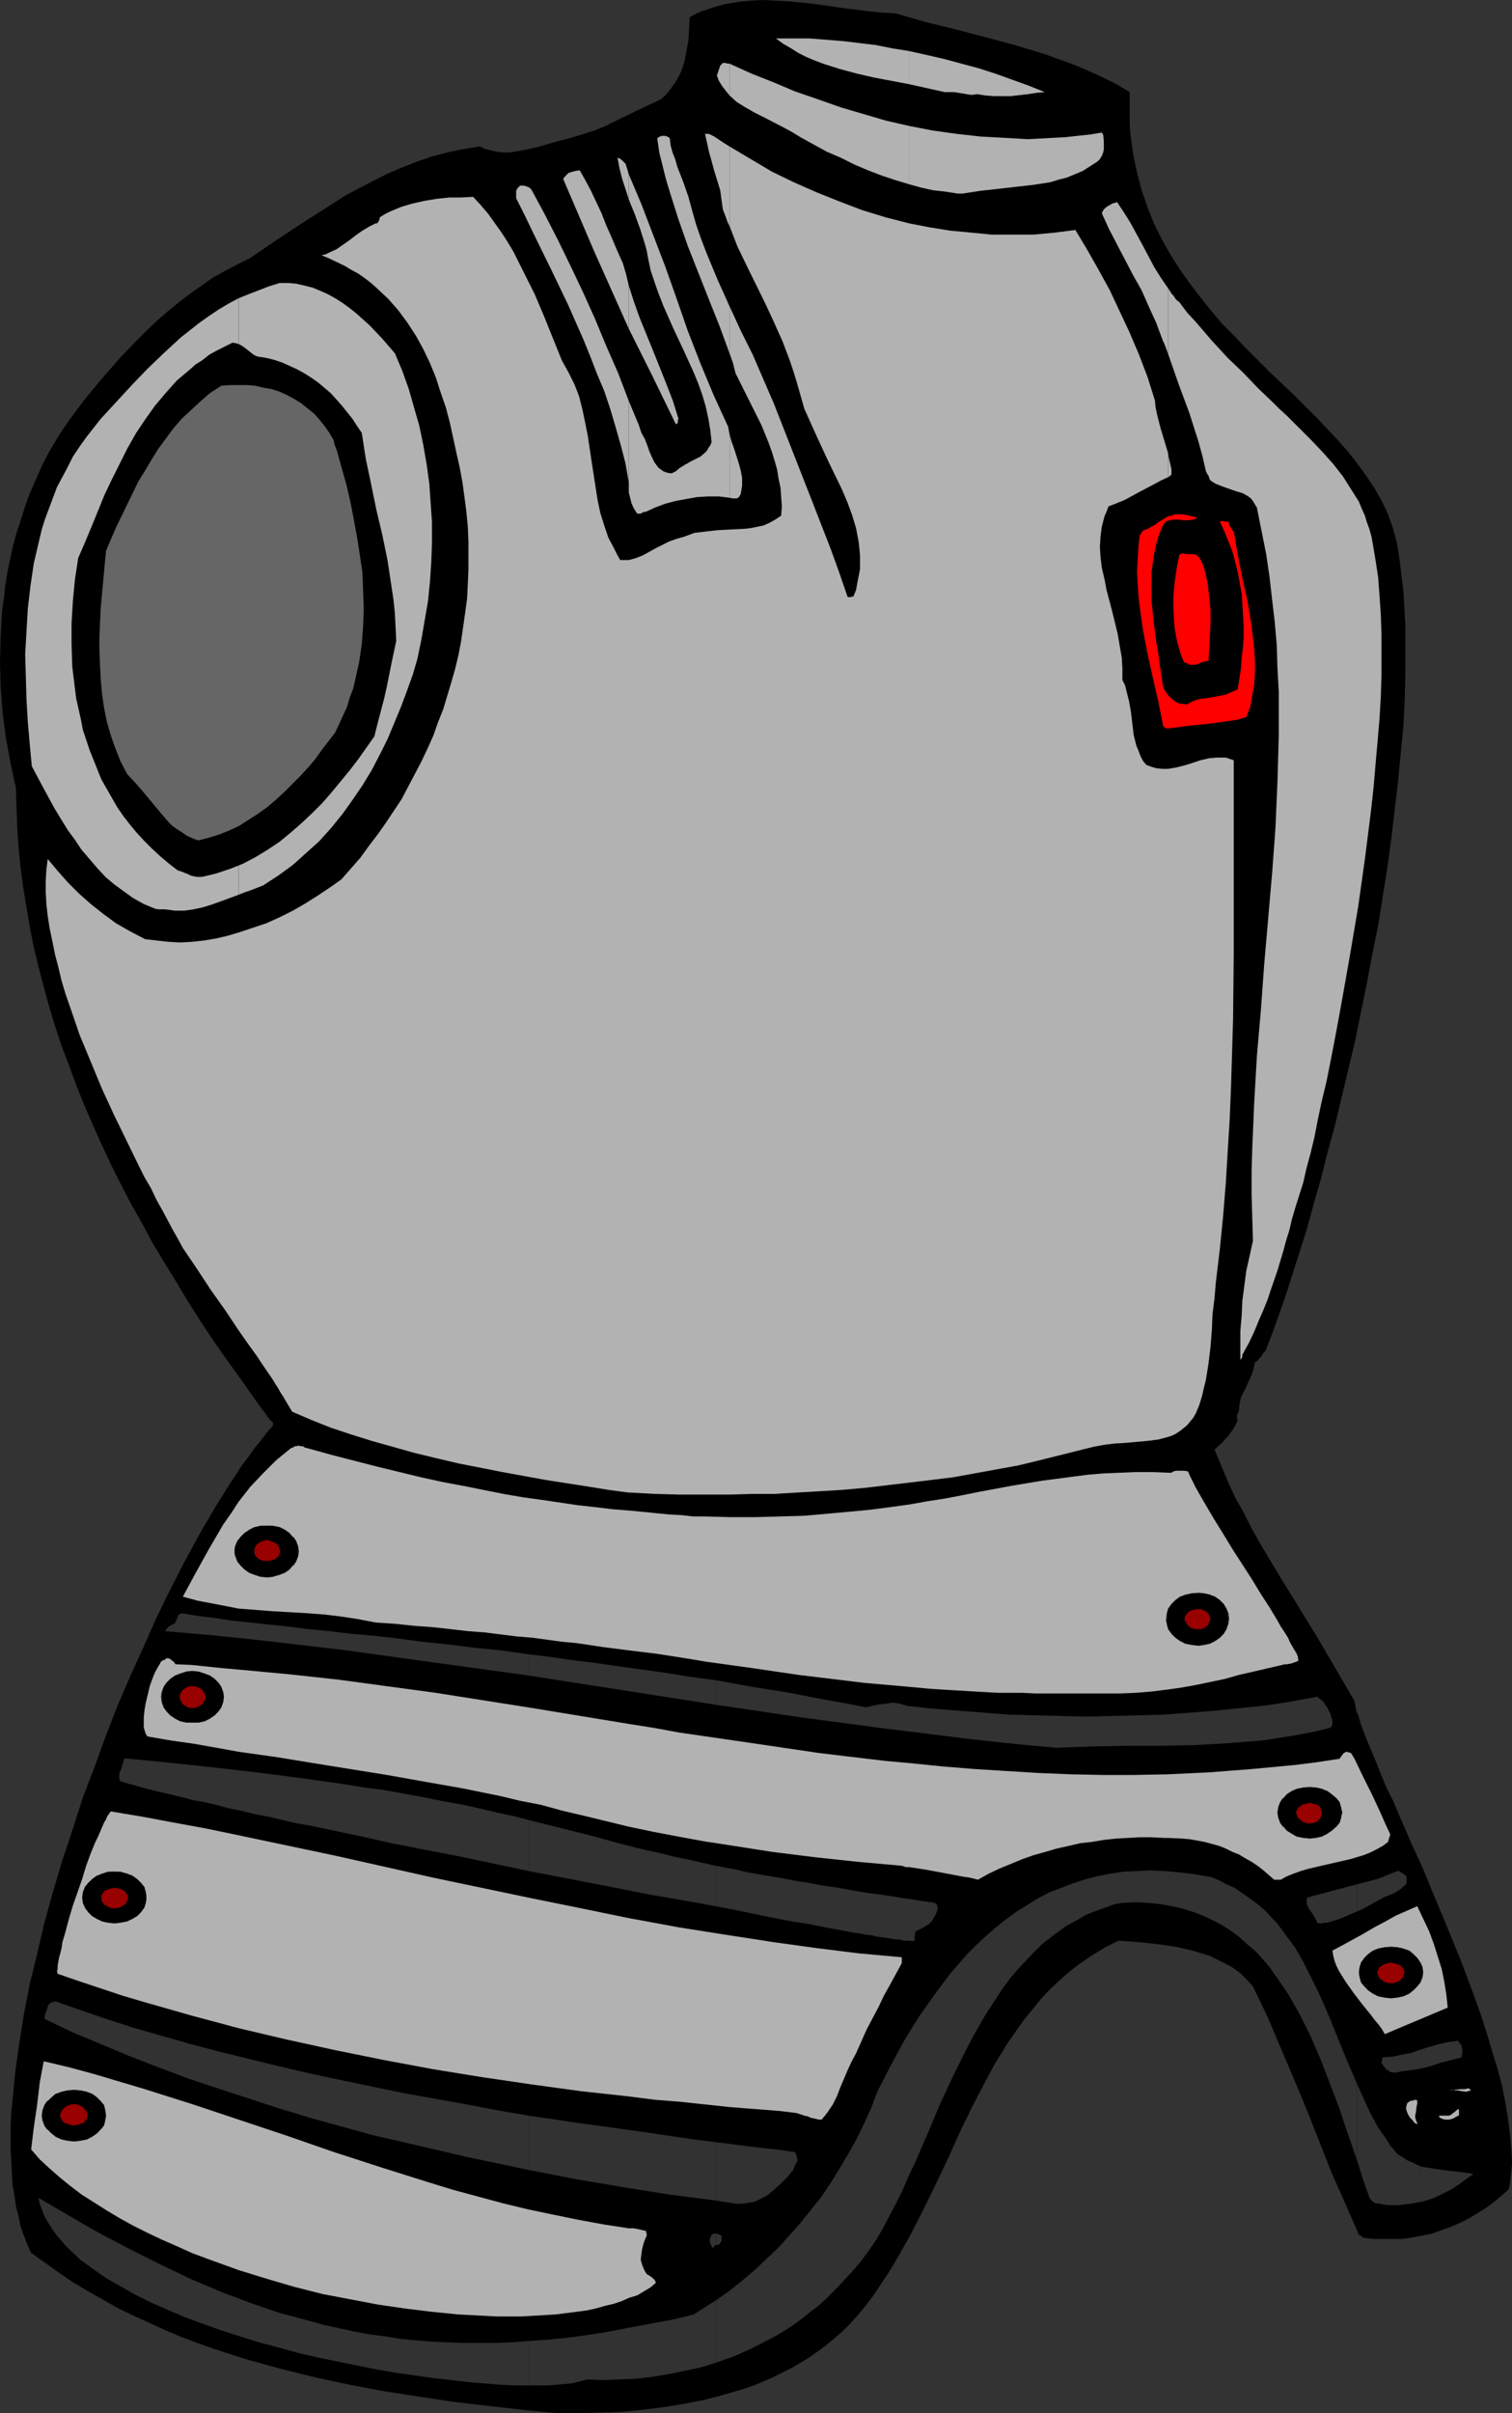 <?xml version="1.0" encoding="UTF-8" standalone="no"?>
<svg
   version="1.0"
   width="97.576mm"
   height="155.668mm"
   id="svg81"
   sodipodi:docname="Armor 1.wmf"
   xmlns:inkscape="http://www.inkscape.org/namespaces/inkscape"
   xmlns:sodipodi="http://sodipodi.sourceforge.net/DTD/sodipodi-0.dtd"
   xmlns="http://www.w3.org/2000/svg"
   xmlns:svg="http://www.w3.org/2000/svg">
  <rect width="100%" height="100%" fill="#333333" stroke="none"/>
  <sodipodi:namedview
     id="namedview81"
     pagecolor="#ffffff"
     bordercolor="#000000"
     borderopacity="0.25"
     inkscape:showpageshadow="2"
     inkscape:pageopacity="0.0"
     inkscape:pagecheckerboard="0"
     inkscape:deskcolor="#d1d1d1"
     inkscape:document-units="mm" />
  <defs
     id="defs1">
    <pattern
       id="WMFhbasepattern"
       patternUnits="userSpaceOnUse"
       width="6"
       height="6"
       x="0"
       y="0" />
  </defs>
  <path
     style="fill:#000000;fill-opacity:1;fill-rule:evenodd;stroke:none"
     d="m 7.596,549.248 3.394,2.424 3.394,2.424 3.555,2.424 3.555,2.101 3.717,2.101 3.717,2.101 3.717,1.778 3.879,1.778 3.879,1.778 3.879,1.616 3.879,1.454 4.04,1.454 4.04,1.293 4.04,1.293 8.242,2.262 8.404,2.101 8.404,1.778 8.565,1.616 8.404,1.293 8.565,1.293 8.404,0.97 8.404,0.97 8.404,0.808 h 5.171 l 5.01,-0.162 5.171,-0.162 5.01,-0.485 5.171,-0.646 5.01,-0.808 5.01,-0.97 5.01,-1.293 4.848,-1.454 2.424,-0.808 2.263,-0.97 2.263,-0.97 2.263,-1.131 2.263,-1.131 2.263,-1.293 2.101,-1.293 2.101,-1.454 1.939,-1.454 1.939,-1.616 2.101,-1.778 1.778,-1.778 1.778,-1.939 1.778,-2.101 2.101,-2.747 1.939,-2.909 1.939,-2.909 1.778,-2.909 3.555,-6.302 3.232,-6.302 3.071,-6.302 3.071,-6.464 2.909,-6.464 3.071,-6.302 3.232,-6.14 1.616,-3.07 1.778,-2.909 1.778,-2.909 1.939,-2.747 1.939,-2.747 2.101,-2.585 2.101,-2.585 2.263,-2.424 2.424,-2.262 2.586,-2.262 2.586,-1.939 2.909,-1.939 2.909,-1.778 3.232,-1.616 4.525,0.323 4.687,0.485 4.525,0.646 2.263,0.485 2.101,0.485 2.101,0.646 2.101,0.646 1.939,0.97 1.939,0.97 1.778,0.97 1.778,1.293 1.616,1.616 1.454,1.616 3.555,7.433 3.232,7.595 3.232,7.595 3.232,7.756 5.98,15.19 3.394,7.595 3.232,7.433 h 0.162 l 0.162,0.162 0.323,0.162 0.323,0.323 2.424,0.323 h 2.424 2.263 2.424 l 2.424,-0.323 2.424,-0.485 2.424,-0.485 2.263,-0.808 2.263,-0.808 2.263,-0.97 2.263,-1.131 2.101,-1.293 2.101,-1.293 1.939,-1.454 1.778,-1.454 1.778,-1.616 0.323,-1.454 0.162,-1.616 0.162,-1.616 0.162,-1.616 -0.162,-3.393 -0.323,-3.555 -0.485,-3.878 -0.646,-3.878 -0.808,-4.201 -1.131,-4.201 -1.293,-4.201 -1.293,-4.363 -1.454,-4.525 -1.616,-4.525 -3.394,-9.049 -3.717,-9.049 -3.717,-8.888 -1.778,-4.363 -1.939,-4.201 -0.97,-2.101 -0.808,-1.939 -1.778,-4.04 -1.616,-3.878 -1.778,-3.555 -1.454,-3.555 -1.293,-3.232 -1.293,-3.07 -1.131,-2.747 -0.97,-2.585 -0.323,-1.131 -0.323,-1.131 -0.485,-0.97 -0.162,-0.97 -0.162,-0.808 -0.162,-0.808 -4.525,-7.756 -4.525,-7.756 -4.687,-7.595 -4.687,-7.595 -4.525,-7.595 -2.101,-3.717 -1.939,-3.878 -2.101,-3.717 -1.778,-3.878 -1.616,-3.878 -1.616,-3.878 1.778,-1.616 1.616,-1.778 1.293,-1.778 0.485,-0.97 0.485,-0.97 -0.162,-0.323 v -0.323 -0.646 l 0.162,-0.323 0.162,-0.323 0.162,-0.808 0.162,-1.454 0.323,-1.454 0.646,-1.293 0.646,-1.293 1.293,-2.909 0.485,-1.454 0.323,-1.616 0.646,-0.323 0.323,-0.485 0.646,-0.646 0.162,-0.323 0.162,-0.323 0.646,-0.646 0.808,-2.101 0.808,-2.101 1.616,-4.525 1.778,-5.009 1.616,-5.171 1.778,-5.494 1.778,-5.656 1.616,-5.979 1.778,-6.14 1.616,-6.464 1.778,-6.464 1.616,-6.787 1.616,-6.787 1.616,-6.787 1.454,-7.11 1.454,-7.11 1.293,-6.948 1.454,-7.11 1.131,-7.11 1.131,-7.11 0.97,-7.11 0.808,-6.948 0.808,-6.787 0.646,-6.787 0.646,-6.625 0.323,-6.464 0.162,-6.302 v -6.14 -5.817 l -0.323,-5.656 -0.162,-2.747 -0.323,-2.585 -0.323,-2.585 -0.323,-2.585 -0.323,-2.424 -0.485,-2.262 -0.97,-3.393 -1.131,-3.07 -1.454,-3.07 -1.778,-3.07 -1.939,-2.909 -2.101,-2.909 -2.263,-2.909 -2.424,-2.747 -2.586,-2.747 -2.586,-2.747 -5.656,-5.656 -2.909,-2.747 -2.909,-2.747 -5.818,-5.817 -2.909,-3.07 -2.909,-2.909 -2.747,-3.232 -2.586,-3.232 -2.586,-3.393 -2.424,-3.393 -2.263,-3.555 -2.101,-3.717 -1.939,-3.878 -1.616,-4.04 -1.454,-4.201 -1.131,-4.363 -0.485,-2.262 -0.485,-2.424 -0.323,-2.262 -0.323,-2.424 -0.162,-2.424 v -2.585 -2.585 -2.585 l -3.232,-1.939 -3.232,-1.616 -3.555,-1.616 -3.394,-1.454 -3.555,-1.293 -3.555,-1.293 -7.434,-2.262 L 240.313,9.049 232.879,7.11 225.606,5.333 218.334,3.232 215.102,3.07 211.87,2.747 205.405,1.939 198.779,0.97 192.315,0.323 189.244,0.162 186.012,0 l -3.071,0.162 -3.071,0.323 -2.909,0.485 -2.909,0.808 -2.909,0.97 -1.454,0.646 -1.454,0.808 -0.162,2.747 -0.162,2.909 -0.485,2.585 -0.485,2.585 -0.808,2.424 -0.646,1.293 -0.646,1.131 -0.808,1.131 -0.808,1.131 -0.97,1.131 -1.131,0.97 -5.495,2.585 -5.333,2.585 -2.586,1.293 -2.747,1.131 -2.586,0.808 -2.586,0.808 -3.071,0.808 -2.909,0.808 -2.747,0.808 -2.909,0.646 -2.747,0.485 -1.293,0.162 h -1.454 l -1.454,-0.162 -1.454,-0.323 -1.293,-0.323 -1.454,-0.646 -4.04,0.646 -3.879,0.808 -3.717,0.97 -3.717,1.293 -3.717,1.454 -3.394,1.454 -3.555,1.778 -3.394,1.778 -3.394,1.778 -3.232,2.101 -6.626,4.201 -6.626,4.363 -6.626,4.525 -3.232,1.616 -3.071,1.616 -2.909,1.616 -2.747,1.939 -2.747,1.939 -2.747,2.101 -2.586,2.101 -2.424,2.101 -2.424,2.262 -2.424,2.424 -4.525,4.686 -4.363,5.009 -4.04,4.848 -1.939,2.585 -1.939,2.585 -1.778,2.585 -1.616,2.585 -1.616,2.747 -1.454,2.747 -1.293,2.909 -1.293,2.909 -1.131,2.747 -0.97,2.909 -0.97,3.07 -0.97,2.909 -0.808,3.07 -0.646,3.07 -0.646,3.07 -0.485,3.07 -0.323,3.07 -0.485,3.232 -0.323,6.14 L 0,161.43 l 0.162,6.302 0.485,6.14 0.808,6.14 1.131,6.14 1.293,5.979 0.162,4.848 0.162,4.848 0.323,4.848 0.485,4.848 0.646,4.848 0.808,4.848 0.808,4.848 0.97,4.848 1.131,4.686 1.293,5.009 1.293,4.686 1.454,4.848 1.616,4.848 1.778,4.686 1.778,4.848 1.939,4.848 2.101,4.848 2.101,4.686 2.263,4.848 2.424,4.848 2.424,4.686 2.747,4.848 2.586,4.848 2.909,4.848 2.909,4.686 2.909,4.848 3.071,4.848 3.232,4.848 3.394,4.848 3.394,4.686 3.394,4.848 3.555,4.848 0.485,0.323 0.162,0.323 v 0.323 0.323 l -1.454,1.616 -1.454,1.939 -1.616,1.939 -1.454,2.101 -1.616,2.101 -1.454,2.262 -1.616,2.424 -1.616,2.585 -1.616,2.585 -1.616,2.747 -1.616,2.747 -1.616,2.909 -3.232,5.979 -3.232,6.302 -3.232,6.625 -3.071,6.948 -3.232,7.11 -3.071,7.11 -2.909,7.433 -2.747,7.595 -2.909,7.595 -2.424,7.595 -2.586,7.756 -2.263,7.595 -2.101,7.595 -1.778,7.595 -1.778,7.272 -1.454,7.433 -1.131,7.11 -0.485,3.393 -0.485,3.555 -0.323,3.232 -0.323,3.393 -0.323,3.232 -0.162,3.232 v 3.07 2.909 l 0.162,2.909 0.162,2.909 0.162,2.747 0.485,2.747 0.323,2.424 0.646,2.424 0.485,2.424 0.808,2.262 0.808,2.101 z"
     id="path1" />
  <path
     style="fill:#ffffff;fill-opacity:1;fill-rule:evenodd;stroke:none"
     d="m 319.178,445.668 h 0.646 l 0.485,-0.162 0.485,-0.323 0.485,-0.485 v -0.162 -0.162 l -0.323,-0.323 -0.323,-0.323 -0.323,-0.162 -0.485,-0.162 -0.485,-0.162 -0.485,-0.162 -0.646,0.323 -0.485,0.162 -0.485,0.323 -0.485,0.485 v 0.97 l 0.485,0.162 h 1.293 z"
     id="path2" />
  <path
     style="fill:#323232;fill-opacity:1;fill-rule:evenodd;stroke:none"
     d="m 346.652,528.241 v 8.564 l 1.778,-0.485 1.778,-0.646 1.616,-0.808 1.616,-0.808 1.616,-0.97 1.454,-0.97 1.454,-1.131 1.454,-0.97 -3.232,-0.485 -3.071,-0.323 -3.394,-0.485 z"
     id="path3" />
  <path
     style="fill:#323232;fill-opacity:1;fill-rule:evenodd;stroke:none"
     d="m 346.652,499.64 v 4.686 l 2.424,-0.646 2.424,-0.808 5.01,-1.293 0.162,-1.293 v -0.646 l -0.162,-0.485 v -0.485 l -0.323,-0.323 -0.323,-0.323 -0.162,-0.485 -2.424,0.323 -2.263,0.485 -2.263,0.646 z"
     id="path4" />
  <path
     style="fill:#323232;fill-opacity:1;fill-rule:evenodd;stroke:none"
     d="m 346.652,504.326 v -4.686 l -2.263,0.808 -2.424,0.485 -2.263,0.485 -2.263,0.162 h -0.162 l -0.162,0.323 v 0.323 0.323 l -0.162,0.162 -0.162,0.162 0.323,0.162 0.162,0.485 0.485,0.485 0.323,0.485 0.323,0.162 0.646,0.485 0.808,0.162 h 0.646 l 1.454,-0.323 1.454,-0.162 z"
     id="path5" />
  <path
     style="fill:#323232;fill-opacity:1;fill-rule:evenodd;stroke:none"
     d="m 346.652,536.806 v -8.564 l -2.424,-1.131 -1.131,-0.485 -1.131,-0.808 -1.131,-0.646 -0.808,-0.97 -0.97,-1.131 -0.646,-1.131 -1.131,-1.616 -1.131,-1.616 -1.939,-3.555 -1.616,-3.555 -1.616,-3.555 v 18.583 l 1.454,4.686 1.616,4.525 0.485,0.646 0.323,0.323 0.323,0.162 v 0.162 l 1.616,0.162 1.293,0.323 h 1.616 1.293 l 2.909,-0.323 z"
     id="path6" />
  <path
     style="fill:#323232;fill-opacity:1;fill-rule:evenodd;stroke:none"
     d="m 330.976,459.404 v 6.625 l 1.454,-0.646 1.454,-0.808 1.454,-0.808 1.454,-0.808 0.97,-0.485 0.808,-0.323 1.616,-0.646 1.454,-0.97 1.293,-1.131 0.162,-0.485 v -0.485 -0.485 l -0.162,-0.646 -0.485,-0.323 -0.485,-0.323 -0.485,-0.323 -0.323,-0.162 h -0.323 l -2.424,0.97 -2.424,0.97 -2.586,0.646 z"
     id="path7" />
  <path
     style="fill:#323232;fill-opacity:1;fill-rule:evenodd;stroke:none"
     d="m 330.976,466.029 v -6.625 l -3.071,0.808 -3.071,0.808 -5.98,1.616 -0.162,0.808 v 0.646 l 0.323,0.808 0.485,0.808 0.485,0.646 0.485,0.808 0.485,0.808 0.323,0.808 0.646,0.162 h 0.485 l 0.485,-0.162 h 0.646 l 1.778,-0.485 1.939,-0.646 1.778,-0.808 z"
     id="path8" />
  <path
     style="fill:#323232;fill-opacity:1;fill-rule:evenodd;stroke:none"
     d="m 330.976,526.625 v -18.583 l -3.232,-7.595 -3.071,-7.595 -1.616,-3.878 -1.616,-3.555 -1.778,-3.555 -1.778,-3.555 -1.939,-3.393 -2.263,-3.07 -2.263,-3.07 -1.293,-1.293 -1.293,-1.454 -1.454,-1.293 -1.454,-1.131 -1.616,-1.131 -1.616,-1.131 -1.616,-1.131 -1.939,-0.808 -1.778,-0.97 -1.939,-0.808 -3.879,-0.646 -3.717,-0.485 -3.717,-0.323 -3.394,-0.162 -3.555,0.162 -3.232,0.162 -3.232,0.485 -3.232,0.646 -3.071,0.808 -2.909,0.97 -2.909,1.131 -2.909,1.131 -2.747,1.454 -2.586,1.616 -2.586,1.616 -2.424,1.778 -2.424,1.939 -2.424,2.101 -2.263,2.101 -2.263,2.262 -2.101,2.424 -2.101,2.424 -1.939,2.585 -1.939,2.585 -1.939,2.747 -1.939,2.747 -3.555,5.817 -3.232,5.979 -3.232,6.302 -1.454,3.878 -1.778,3.878 -1.778,3.717 -2.101,3.717 -2.101,3.555 -2.101,3.393 -2.263,3.393 -2.586,3.232 -2.586,3.232 -2.586,2.909 -2.747,3.07 -2.909,2.747 -2.909,2.747 -3.071,2.585 -3.232,2.585 -3.232,2.262 v 15.19 l 4.525,-1.616 4.363,-1.939 4.363,-2.262 2.101,-1.131 2.101,-1.293 1.939,-1.293 1.939,-1.454 1.778,-1.454 1.939,-1.454 1.778,-1.616 1.616,-1.616 1.778,-1.778 1.616,-1.778 1.939,-2.101 1.778,-2.101 1.778,-2.424 1.778,-2.585 1.616,-2.747 1.616,-3.07 1.616,-3.07 1.616,-3.232 1.454,-3.393 1.616,-3.393 3.071,-7.11 3.071,-7.272 3.394,-7.272 1.778,-3.555 1.778,-3.555 1.939,-3.555 1.939,-3.393 2.101,-3.232 2.101,-3.232 2.263,-3.07 2.424,-2.747 2.586,-2.747 2.586,-2.585 2.909,-2.262 2.909,-2.101 3.232,-1.778 1.616,-0.97 1.616,-0.646 1.778,-0.646 1.778,-0.646 1.778,-0.646 1.939,-0.323 3.232,-0.162 3.071,0.162 3.071,0.323 2.747,0.485 2.747,0.646 2.586,0.808 2.424,0.97 2.424,1.131 2.101,1.131 2.263,1.454 1.939,1.454 1.939,1.778 1.939,1.616 1.778,1.939 1.616,1.939 1.616,2.262 1.454,2.101 1.616,2.424 1.293,2.262 1.454,2.585 1.293,2.585 1.293,2.585 2.424,5.656 2.263,5.817 2.263,5.979 2.101,6.302 z"
     id="path9" />
  <path
     style="fill:#323232;fill-opacity:1;fill-rule:evenodd;stroke:none"
     d="m 174.538,544.562 v 2.747 h 0.323 0.162 l 0.485,-0.162 0.162,-0.323 0.323,-0.485 v -1.293 l -0.323,-0.162 -0.808,-0.323 z"
     id="path10" />
  <path
     style="fill:#323232;fill-opacity:1;fill-rule:evenodd;stroke:none"
     d="m 174.538,522.262 v 14.22 l 1.939,0.323 2.101,0.323 1.131,0.162 h 1.131 l 1.131,-0.162 0.97,-0.162 1.131,-0.162 0.97,-0.485 0.97,-0.485 0.97,-0.485 1.778,-1.454 1.616,-1.454 1.616,-1.616 1.454,-1.778 0.323,-0.646 0.162,-0.646 0.323,-0.323 v -0.162 0 l 0.162,-0.323 0.162,-0.162 -0.162,-0.646 -0.162,-0.646 -0.323,-0.808 -4.525,-0.646 -4.687,-0.485 -2.586,-0.323 -2.424,-0.323 z"
     id="path11" />
  <path
     style="fill:#323232;fill-opacity:1;fill-rule:evenodd;stroke:none"
     d="m 174.538,454.879 v 9.857 l 5.01,0.97 4.687,0.97 4.687,0.97 4.202,0.808 4.202,0.646 4.04,0.808 3.555,0.646 3.394,0.646 1.454,0.162 1.454,0.323 1.454,0.162 1.293,0.323 1.293,0.162 1.131,0.162 0.97,0.162 0.97,0.162 h 0.808 l 0.808,0.162 0.485,0.162 h 0.646 0.485 0.485 v 0 l 0.485,0.162 0.323,-0.162 h 0.162 l 0.162,-0.162 v -0.162 h -0.162 v -0.485 l 0.162,-0.323 v -0.485 l 0.162,-0.646 1.616,-0.808 0.808,-0.485 0.808,-0.485 0.646,-0.646 0.485,-0.808 0.485,-0.808 0.323,-0.808 0.162,-0.646 v -0.646 l -0.323,-0.485 -0.323,-0.323 -4.363,-0.646 -4.202,-0.646 -4.04,-0.646 -3.879,-0.485 -3.717,-0.646 -3.555,-0.646 -3.555,-0.485 -3.232,-0.646 -3.232,-0.485 -3.232,-0.646 -2.909,-0.485 -2.909,-0.485 -2.747,-0.485 -2.747,-0.646 z"
     id="path12" />
  <path
     style="fill:#323232;fill-opacity:1;fill-rule:evenodd;stroke:none"
     d="m 174.538,409.633 v 5.979 l 20.686,3.07 20.686,2.747 10.505,1.293 10.343,1.293 10.505,1.131 10.343,0.97 8.565,-0.323 8.404,-0.162 h 4.04 4.363 l 8.242,-0.162 8.404,-0.485 4.04,-0.323 4.202,-0.323 4.202,-0.646 4.04,-0.646 4.202,-0.808 4.04,-0.97 0.323,-0.162 0.162,-0.323 0.162,-0.485 v -0.646 l -0.485,-1.778 -0.808,-1.616 -0.485,-0.646 -0.485,-0.808 -0.646,-0.485 -0.808,-0.646 -6.141,1.131 -6.141,0.97 -6.303,0.646 -6.303,0.646 -6.141,0.485 -6.303,0.485 -6.303,0.162 -6.303,0.162 -6.303,0.162 -6.303,-0.162 -6.303,-0.162 -6.303,-0.162 -6.141,-0.485 -6.303,-0.485 -6.141,-0.485 -5.98,-0.646 -1.293,-0.323 -1.131,-0.323 -1.293,-0.162 -1.293,0.162 -1.293,0.162 -1.293,0.162 -2.747,0.646 -4.848,-0.97 -4.687,-0.808 -9.212,-1.778 -9.05,-1.454 z"
     id="path13" />
  <path
     style="fill:#323232;fill-opacity:1;fill-rule:evenodd;stroke:none"
     d="m 174.538,415.612 v -5.979 l -6.141,-0.808 -5.98,-0.97 -5.818,-0.808 -5.818,-0.808 -5.495,-0.808 -5.495,-0.646 -5.495,-0.808 -5.333,-0.646 v -0.162 5.333 l 22.787,3.555 z"
     id="path14" />
  <path
     style="fill:#323232;fill-opacity:1;fill-rule:evenodd;stroke:none"
     d="M 174.538,464.736 V 454.879 l -3.555,-0.808 -3.555,-0.808 -3.232,-0.646 -3.071,-0.808 -3.071,-0.646 -2.747,-0.646 -5.656,-1.454 -5.171,-1.454 -5.171,-1.293 -5.171,-1.293 -5.171,-1.293 v 12.443 l 11.797,2.262 11.636,2.262 5.656,1.131 5.656,0.97 5.495,0.97 z"
     id="path15" />
  <path
     style="fill:#323232;fill-opacity:1;fill-rule:evenodd;stroke:none"
     d="m 174.538,536.483 v -14.22 l -5.171,-0.646 -5.495,-0.808 -5.495,-0.808 -5.656,-0.808 -5.818,-0.808 -5.98,-0.808 -11.959,-1.778 v 13.25 l 11.636,2.262 11.474,1.939 11.151,1.778 z"
     id="path16" />
  <path
     style="fill:#323232;fill-opacity:1;fill-rule:evenodd;stroke:none"
     d="m 174.538,547.309 v -2.747 h -0.485 l -0.323,0.162 -0.162,0.162 -0.323,0.646 -0.162,0.646 0.162,0.808 0.323,0.646 0.323,0.485 0.162,-0.323 0.162,-0.162 z"
     id="path17" />
  <path
     style="fill:#323232;fill-opacity:1;fill-rule:evenodd;stroke:none"
     d="m 174.538,576.072 v -15.19 l -1.293,0.808 -1.293,0.808 -2.747,1.778 -5.333,1.293 -5.333,0.97 -5.171,0.97 -5.01,0.97 -5.01,0.808 -4.848,0.646 -4.848,0.485 -4.687,0.323 v 10.827 h 2.424 2.263 l 2.101,-0.162 1.778,-0.162 1.778,-0.162 1.454,-0.323 1.293,-0.323 1.131,-0.323 4.04,0.162 3.879,-0.162 4.04,-0.162 4.04,-0.485 3.879,-0.646 3.879,-0.808 3.879,-0.808 z"
     id="path18" />
  <path
     style="fill:#323232;fill-opacity:1;fill-rule:evenodd;stroke:none"
     d="m 128.964,408.502 v -5.333 0.162 l -6.788,-0.97 -3.394,-0.323 -3.232,-0.323 -6.303,-0.808 -6.303,-0.646 -5.98,-0.808 -5.656,-0.646 -5.656,-0.485 -5.333,-0.646 -5.171,-0.485 -5.01,-0.646 -4.687,-0.485 -4.525,-0.485 -4.525,-0.485 -4.202,-0.646 -4.04,-0.485 -3.879,-0.646 -0.323,0.162 -0.485,0.323 -0.323,0.97 -0.323,0.646 -0.162,0.323 -0.162,0.162 v 0 l -0.808,0.323 -0.485,0.323 -0.485,0.485 -0.485,0.646 11.151,0.97 10.989,1.131 11.151,1.293 10.989,1.293 22.14,3.07 z"
     id="path19" />
  <path
     style="fill:#323232;fill-opacity:1;fill-rule:evenodd;stroke:none"
     d="m 128.964,456.172 v -12.443 l -3.717,-0.97 -3.879,-0.808 -4.04,-0.97 -4.363,-0.97 -4.525,-0.808 -4.848,-0.97 -2.586,-0.485 -2.586,-0.485 -2.747,-0.485 -2.747,-0.485 -2.909,-0.323 -3.071,-0.485 -3.071,-0.485 -3.232,-0.485 -3.555,-0.485 -3.394,-0.485 -3.717,-0.485 -3.717,-0.485 -3.879,-0.485 -4.202,-0.485 -4.202,-0.485 -4.363,-0.485 -4.525,-0.485 -4.687,-0.485 -4.848,-0.485 -5.171,-0.485 -0.162,0.162 v 0.323 l -0.162,0.485 -0.162,0.485 -0.323,1.131 -0.162,0.323 -0.162,0.323 -0.162,0.646 v 0.97 l 0.162,0.646 0.808,0.323 1.131,0.323 1.293,0.323 1.616,0.485 1.778,0.485 1.939,0.485 2.101,0.485 2.101,0.485 2.586,0.646 2.424,0.646 2.747,0.485 2.909,0.646 2.909,0.808 3.232,0.646 3.232,0.808 3.394,0.646 3.394,0.808 3.555,0.808 3.717,0.646 3.717,0.808 7.757,1.616 7.919,1.778 8.242,1.616 8.404,1.616 z"
     id="path20" />
  <path
     style="fill:#323232;fill-opacity:1;fill-rule:evenodd;stroke:none"
     d="m 128.964,529.049 v -13.25 l -7.596,-1.293 -7.596,-1.454 -15.353,-2.747 -15.514,-3.232 -7.596,-1.616 -7.596,-1.778 -7.272,-1.778 -7.272,-1.778 -7.272,-1.939 -6.788,-1.939 -6.788,-1.939 -6.464,-2.101 -6.141,-2.101 -5.98,-2.101 h -0.646 l -0.485,0.162 -0.485,0.323 -0.323,0.323 -0.162,0.323 v 0.323 l -0.323,0.808 -0.323,0.97 -0.162,0.97 6.788,3.232 6.949,2.909 6.949,2.909 7.111,2.747 7.272,2.747 7.272,2.424 7.434,2.424 7.434,2.424 7.434,2.262 7.596,2.101 7.596,2.101 7.757,1.778 7.596,1.778 7.596,1.778 7.757,1.616 z"
     id="path21" />
  <path
     style="fill:#323232;fill-opacity:1;fill-rule:evenodd;stroke:none"
     d="m 128.964,581.566 v -10.827 l -4.04,0.323 -4.04,0.162 h -3.879 -4.04 l -3.879,-0.162 -3.717,-0.162 -3.879,-0.323 -3.717,-0.323 -3.879,-0.646 -3.717,-0.485 -3.555,-0.646 -3.717,-0.808 -3.717,-0.808 -3.555,-0.97 -3.555,-0.97 -3.717,-0.97 -7.111,-2.424 -7.272,-2.747 -7.272,-3.07 -7.111,-3.393 -7.434,-3.717 -3.717,-1.939 -3.717,-1.939 -3.717,-2.101 -3.879,-2.262 -3.879,-2.262 -3.879,-2.262 0.323,1.454 0.485,1.293 0.485,1.293 0.646,1.293 0.808,1.293 0.808,1.293 0.97,1.293 0.97,1.131 1.131,1.293 1.131,1.131 2.586,2.424 2.909,2.101 3.232,2.262 3.394,1.939 3.717,2.101 3.879,1.939 4.04,1.778 4.202,1.778 4.363,1.616 4.525,1.616 4.525,1.454 4.687,1.454 4.848,1.293 4.687,1.293 4.848,1.131 4.848,0.97 4.687,0.97 4.848,0.97 4.687,0.808 4.525,0.646 4.525,0.646 4.363,0.485 4.202,0.485 3.879,0.323 3.879,0.323 3.717,0.162 z"
     id="path22" />
  <path
     style="fill:#b2b2b2;fill-opacity:1;fill-rule:evenodd;stroke:none"
     d="m 284.917,110.528 v 5.817 l 0.485,-0.323 0.323,-0.323 v -1.293 l -0.323,-1.454 -0.323,-1.293 z"
     id="path23" />
  <path
     style="fill:#b2b2b2;fill-opacity:1;fill-rule:evenodd;stroke:none"
     d="m 284.917,70.292 v 15.998 l 2.586,7.433 2.586,6.948 1.131,3.555 1.131,3.555 0.97,3.555 0.808,3.555 0.323,0.646 0.323,0.485 0.323,0.97 0.646,0.485 0.808,0.485 1.616,0.646 3.232,1.131 1.616,0.485 0.646,0.323 0.808,0.485 0.646,0.485 0.485,0.646 0.485,0.808 0.485,0.808 1.131,5.656 1.131,5.656 0.808,5.494 0.646,5.656 0.646,5.494 0.485,5.656 0.162,5.494 0.323,5.656 v 5.494 5.494 l -0.323,11.15 -0.485,11.15 -0.808,10.988 -1.939,22.3 -0.808,11.15 -0.97,11.15 -0.646,11.15 -0.485,11.311 -0.162,5.656 v 5.656 l 0.162,5.656 0.162,5.656 -0.808,3.717 -0.808,3.555 -0.485,3.717 -0.485,3.717 -0.162,3.555 -0.323,3.717 v 7.272 -0.162 l 0.323,-0.485 0.162,-0.323 v -0.485 l 1.616,-2.909 1.293,-2.747 1.131,-2.747 1.131,-2.585 0.97,-2.424 0.808,-2.424 1.616,-4.686 1.454,-4.848 0.646,-2.424 0.808,-2.585 0.646,-2.747 0.808,-2.747 0.97,-3.07 0.97,-3.07 0.808,-3.555 0.97,-3.555 0.97,-4.04 0.808,-4.201 0.97,-4.525 1.131,-4.686 0.97,-4.848 0.97,-5.009 0.97,-5.171 0.97,-5.333 0.97,-5.494 0.97,-5.494 1.939,-11.473 1.616,-11.473 1.454,-11.473 0.646,-5.817 0.485,-5.656 0.485,-5.494 0.485,-5.656 0.323,-5.332 0.162,-5.333 v -5.171 -5.009 l -0.162,-4.686 -0.323,-4.686 -0.323,-4.363 -0.646,-4.201 -0.646,-3.878 -0.323,-1.778 -0.485,-1.778 -0.646,-1.778 -0.485,-1.616 -0.808,-1.778 -0.646,-1.616 -1.939,-3.07 -1.939,-3.07 -2.263,-2.909 -2.586,-2.909 -2.747,-2.909 -3.071,-3.07 -3.071,-3.07 -1.778,-1.616 -1.616,-1.616 -3.555,-3.393 -3.555,-3.717 -3.879,-3.717 -1.939,-2.101 -1.939,-2.101 -1.939,-2.262 -1.939,-2.262 -2.101,-2.262 -1.939,-2.585 -0.808,-0.646 -0.646,-0.97 -0.485,-0.485 -0.162,-0.323 z"
     id="path24" />
  <path
     style="fill:#b2b2b2;fill-opacity:1;fill-rule:evenodd;stroke:none"
     d="m 353.116,489.459 -0.323,-3.07 -0.485,-3.07 -0.646,-3.232 -0.97,-3.07 -0.97,-3.07 -1.131,-3.07 -1.454,-3.07 -1.454,-3.07 -2.586,1.131 -2.586,1.131 -2.586,1.454 -2.747,1.454 -2.747,1.616 -5.01,2.747 -2.424,1.293 0.162,1.131 0.323,1.293 0.485,1.293 0.646,1.293 0.808,1.293 0.808,1.293 1.939,2.747 2.101,2.747 2.101,2.585 0.97,1.293 0.97,1.131 0.808,1.131 0.646,1.131 z"
     id="path25" />
  <path
     style="fill:#b2b2b2;fill-opacity:1;fill-rule:evenodd;stroke:none"
     d="m 345.682,517.576 -0.323,-0.646 -0.162,-0.646 v -0.646 l 0.162,-0.646 0.162,-1.454 0.162,-0.646 v -0.808 l -0.485,-0.162 -0.485,0.162 -0.808,0.162 -0.646,0.485 -0.162,0.485 -0.162,0.808 0.162,0.646 0.323,0.808 0.485,0.808 0.646,0.646 0.485,0.646 0.646,0.323 z"
     id="path26" />
  <path
     style="fill:#b2b2b2;fill-opacity:1;fill-rule:evenodd;stroke:none"
     d="m 353.439,516.768 0.646,-0.162 0.485,-0.162 0.485,-0.323 0.646,-0.323 h 0.162 v -0.323 -0.323 -0.162 -0.323 -0.323 l -0.162,-0.162 -0.485,0.323 -0.323,0.323 -0.162,0.162 -0.323,0.162 -0.323,0.323 -0.646,0.323 h -2.424 v 0.323 l 0.162,0.162 0.646,0.323 0.646,0.162 h 0.646 z"
     id="path27" />
  <path
     style="fill:#b2b2b2;fill-opacity:1;fill-rule:evenodd;stroke:none"
     d="m 358.126,509.174 -0.97,0.162 h -0.97 l -1.293,0.162 -1.454,0.162 0.808,-0.162 0.808,0.162 h 0.646 l 0.646,0.162 1.293,0.162 0.485,-0.162 0.646,-0.162 v -0.162 h -0.162 l -0.323,-0.323 -0.162,-0.162 z"
     id="path28" />
  <path
     style="fill:#b2b2b2;fill-opacity:1;fill-rule:evenodd;stroke:none"
     d="m 284.917,86.29 v -15.998 0 l -1.778,-2.585 -1.616,-2.585 -2.909,-5.494 -2.909,-5.333 -1.616,-2.585 -1.616,-2.424 -1.131,0.323 -1.131,0.646 -0.485,0.323 -0.485,0.485 -0.323,0.485 -0.162,0.485 1.778,3.878 1.939,3.717 3.879,7.433 2.101,3.717 1.778,4.04 1.778,3.878 1.616,4.363 0.162,0.323 0.162,0.323 0.323,0.808 z"
     id="path29" />
  <path
     style="fill:#b2b2b2;fill-opacity:1;fill-rule:evenodd;stroke:none"
     d="m 221.728,30.702 v 14.22 l 2.909,0.808 2.909,0.646 2.909,0.323 3.071,0.485 h 1.293 l 4.202,-0.646 4.363,-0.485 4.202,-0.485 4.363,-0.485 2.101,-0.323 2.101,-0.323 2.101,-0.646 1.939,-0.485 1.939,-0.808 1.939,-0.808 1.778,-1.131 1.778,-1.131 0.646,-0.646 0.485,-0.808 0.323,-0.808 0.162,-0.808 v -1.778 l -0.162,-1.778 -0.162,-0.162 -0.162,-0.323 -2.909,0.485 -3.071,0.323 -2.909,0.323 -3.071,0.162 -5.98,0.323 -5.818,-0.323 -5.818,-0.323 -5.818,-0.646 -5.818,-0.808 z"
     id="path30" />
  <path
     style="fill:#b2b2b2;fill-opacity:1;fill-rule:evenodd;stroke:none"
     d="m 221.728,12.443 v 8.08 l 4.363,0.97 4.363,0.97 h 1.131 1.131 l 2.101,0.323 1.778,0.323 h 0.808 l 0.808,-0.162 2.101,0.323 2.101,0.162 h 2.101 2.101 l 4.202,-0.485 2.101,-0.323 1.939,-0.162 -4.04,-1.616 -4.04,-1.454 -4.04,-1.454 -4.04,-1.293 -4.202,-1.131 -4.202,-1.131 -4.202,-0.97 z"
     id="path31" />
  <path
     style="fill:#b2b2b2;fill-opacity:1;fill-rule:evenodd;stroke:none"
     d="m 221.728,20.522 v -8.08 l -4.04,-0.646 -4.04,-0.808 -4.04,-0.485 -4.04,-0.485 -4.04,-0.323 -4.04,-0.323 h -4.04 -4.202 l 1.778,1.293 1.939,1.131 1.778,1.131 1.939,0.97 1.939,0.808 2.101,0.808 4.04,1.293 4.202,1.131 4.202,0.97 z"
     id="path32" />
  <path
     style="fill:#b2b2b2;fill-opacity:1;fill-rule:evenodd;stroke:none"
     d="M 221.728,44.922 V 30.702 l -5.656,-1.293 -5.495,-1.616 -5.495,-1.616 -5.495,-1.939 -5.656,-1.939 -5.333,-2.262 -5.333,-2.101 -5.333,-2.424 v 7.756 l 1.778,1.616 2.101,1.293 2.263,1.293 2.263,1.131 4.687,2.424 2.101,1.131 2.101,1.293 6.464,3.555 3.394,1.454 3.232,1.616 3.394,1.454 3.394,1.293 3.394,1.131 z"
     id="path33" />
  <path
     style="fill:#b2b2b2;fill-opacity:1;fill-rule:evenodd;stroke:none"
     d="m 177.932,105.842 v 15.513 l 0.808,0.162 h 0.323 0.323 0.323 l 0.323,-0.162 0.323,-0.323 0.162,-0.323 0.162,-0.323 0.162,-0.97 0.162,-0.97 v -1.939 l -0.323,-1.778 -0.485,-1.778 -1.131,-3.555 -0.646,-1.778 z"
     id="path34" />
  <path
     style="fill:#b2b2b2;fill-opacity:1;fill-rule:evenodd;stroke:none"
     d="m 177.932,23.269 v -7.756 h -0.485 l -0.485,-0.162 h -0.646 l -0.323,0.323 -0.323,0.323 -0.162,0.485 -0.162,0.485 -0.162,0.485 -0.162,0.485 -0.162,0.485 0.485,1.293 0.808,1.293 z"
     id="path35" />
  <path
     style="fill:#b2b2b2;fill-opacity:1;fill-rule:evenodd;stroke:none"
     d="M 177.932,55.103 V 35.712 l -1.293,-0.808 -2.424,-1.616 -1.293,-0.646 h -0.97 l 0.485,2.101 0.485,2.262 0.646,2.262 0.646,2.424 1.454,4.686 0.323,2.424 0.323,2.262 0.808,2.101 0.323,0.97 z"
     id="path36" />
  <path
     style="fill:#b2b2b2;fill-opacity:1;fill-rule:evenodd;stroke:none"
     d="m 177.932,86.128 v -11.473 l -2.909,-6.464 -2.747,-6.625 -1.293,-3.393 -1.131,-3.232 -0.97,-3.393 -0.97,-3.555 -1.293,-3.717 -1.454,-3.717 -0.485,-1.778 -0.646,-1.616 -0.485,-1.778 -0.162,-1.616 -0.323,-0.323 -0.323,-0.162 -0.485,-0.162 h -0.485 -0.323 l -0.485,0.162 -0.323,0.162 -0.323,0.323 0.485,3.393 0.808,3.232 0.808,3.232 0.97,3.232 2.101,6.625 2.263,6.464 5.171,13.089 2.586,6.464 z"
     id="path37" />
  <path
     style="fill:#b2b2b2;fill-opacity:1;fill-rule:evenodd;stroke:none"
     d="m 177.932,121.355 v -15.513 l -0.323,-1.778 -1.778,-3.878 -1.778,-3.878 -3.232,-7.756 -3.071,-7.918 -2.747,-7.918 -2.747,-7.756 -2.909,-7.595 -2.909,-7.595 -3.071,-7.272 v 6.14 l 1.454,3.555 1.293,3.555 1.131,3.555 0.485,1.778 0.323,1.778 0.646,3.07 0.97,2.909 0.97,2.747 1.131,2.909 2.424,5.494 2.586,5.494 2.424,5.333 1.131,2.747 0.97,2.747 0.808,2.747 0.646,2.909 0.485,2.909 0.323,2.909 -0.323,0.808 -0.485,0.646 -0.323,0.646 -0.485,0.485 -1.131,0.97 -1.293,0.646 -1.293,0.646 -0.485,0.323 -0.646,0.323 -1.293,0.808 -0.97,0.808 -0.646,0.323 -0.323,0.162 h -0.485 v 0 l -0.808,-0.162 -0.808,-0.323 -0.646,-0.485 -0.485,-0.323 -0.97,-1.293 -0.646,-1.293 -0.646,-1.454 -0.485,-1.454 -0.646,-1.616 -0.808,-1.454 -0.646,-1.939 -0.808,-1.939 -1.616,-3.878 V 120.062 l 0.323,1.293 0.323,1.293 0.485,1.131 0.808,1.293 0.162,0.162 h 0.323 0.485 l 0.485,-0.323 0.808,-0.162 2.101,-0.97 2.586,-0.97 2.424,-0.646 2.586,-0.485 2.747,-0.485 2.586,-0.162 h 2.747 z"
     id="path38" />
  <path
     style="fill:#b2b2b2;fill-opacity:1;fill-rule:evenodd;stroke:none"
     d="m 153.367,69.646 v 10.503 l 2.909,5.817 2.909,5.817 5.656,11.635 0.323,-0.162 0.162,-0.162 v -0.485 -0.162 l 0.162,-0.323 -1.293,-4.201 -1.616,-4.201 -3.232,-8.08 -3.232,-7.918 -1.454,-4.04 z"
     id="path39" />
  <path
     style="fill:#b2b2b2;fill-opacity:1;fill-rule:evenodd;stroke:none"
     d="m 153.367,48.639 v -6.14 l -0.162,-0.485 -0.162,-0.646 -0.485,-1.454 -0.485,-0.485 -0.485,-0.485 -0.485,-0.323 -0.485,-0.162 0.485,2.585 0.646,2.585 0.808,2.424 z"
     id="path40" />
  <path
     style="fill:#b2b2b2;fill-opacity:1;fill-rule:evenodd;stroke:none"
     d="M 153.367,80.149 V 69.646 l -0.646,-2.747 -0.808,-2.747 -1.454,-3.232 -1.293,-3.07 -1.293,-2.909 -1.131,-2.909 -1.293,-2.747 -1.293,-2.747 -1.293,-2.424 -1.454,-2.585 -1.131,0.162 -1.131,0.323 -0.485,0.162 -0.485,0.485 -0.485,0.485 -0.323,0.485 3.879,9.049 3.879,9.049 z"
     id="path41" />
  <path
     style="fill:#b2b2b2;fill-opacity:1;fill-rule:evenodd;stroke:none"
     d="M 153.367,120.062 V 97.763 l -2.586,-6.787 -2.909,-6.625 -2.747,-6.625 -2.909,-6.464 -3.071,-6.464 -3.071,-6.302 -3.232,-6.302 -3.232,-5.979 -0.323,-0.323 -0.162,-0.162 -0.808,-0.323 -0.646,-0.162 h -0.808 l -0.323,0.323 -0.323,0.323 -0.162,0.323 -0.162,0.323 v 1.778 l 2.263,4.525 2.101,4.363 4.202,8.564 4.04,8.403 3.717,8.403 1.778,4.363 1.616,4.201 1.778,4.201 1.454,4.363 1.293,4.363 1.293,4.525 1.131,4.363 0.808,4.686 z"
     id="path42" />
  <path
     style="fill:#b2b2b2;fill-opacity:1;fill-rule:evenodd;stroke:none"
     d="M 58.179,72.716 V 218.148 l 1.616,-0.646 1.454,-0.485 2.909,-1.131 3.717,-2.424 3.555,-2.585 3.232,-2.909 3.232,-2.909 2.909,-3.232 2.747,-3.393 2.424,-3.393 2.424,-3.555 2.263,-3.717 1.939,-3.717 1.939,-3.878 1.616,-3.878 1.616,-3.878 1.454,-3.878 1.454,-4.04 1.131,-3.878 0.97,-4.686 0.808,-4.686 0.808,-4.686 0.485,-4.848 0.323,-4.848 0.162,-4.686 v -4.848 l -0.323,-4.686 -0.323,-4.686 -0.646,-4.686 -0.808,-4.686 -0.97,-4.686 -1.293,-4.525 -1.293,-4.525 -1.616,-4.525 -1.778,-4.201 -3.071,-3.555 -3.071,-3.232 -1.616,-1.454 -1.616,-1.454 -1.616,-1.293 -1.778,-1.293 -1.778,-1.131 -1.778,-0.97 -1.778,-0.808 -1.939,-0.808 -1.939,-0.485 -2.101,-0.485 -1.939,-0.162 h -2.101 l -2.586,0.808 -5.01,1.939 z"
     id="path43" />
  <path
     style="fill:#b2b2b2;fill-opacity:1;fill-rule:evenodd;stroke:none"
     d="M 58.179,218.148 V 72.716 l -2.424,1.293 -2.424,1.454 -2.424,1.616 -2.263,1.616 -2.263,1.778 -2.263,1.778 -4.202,3.878 -4.04,3.878 -3.879,4.04 -3.717,4.04 -3.717,4.04 -1.778,2.262 -1.778,2.262 -1.616,2.262 -1.616,2.424 -1.293,2.585 -1.293,2.424 -1.293,2.424 -0.97,2.585 -0.97,2.585 -0.97,2.585 -0.808,2.585 -0.646,2.747 -0.646,2.747 -0.646,2.747 -0.808,5.494 -0.646,5.494 -0.323,5.494 -0.323,5.656 0.162,5.494 0.162,5.656 0.323,5.494 0.485,5.494 0.485,5.171 2.747,5.171 2.909,5.332 3.071,5.009 1.778,2.424 1.616,2.424 1.939,2.262 1.939,2.262 1.939,2.101 2.101,1.778 2.424,1.778 2.263,1.616 2.586,1.454 2.747,1.131 0.808,0.162 h 0.808 0.485 0.323 l 2.424,0.323 h 2.263 l 2.263,-0.323 2.263,-0.485 2.101,-0.646 2.263,-0.808 z"
     id="path44" />
  <path
     style="fill:#b2b2b2;fill-opacity:1;fill-rule:evenodd;stroke:none"
     d="m 300.916,185.345 -0.97,-0.323 -0.97,-0.323 h -0.97 -1.131 l -1.939,0.162 -2.101,0.485 -1.939,0.646 -2.101,0.646 -1.939,0.485 -1.939,0.323 h -1.454 l -1.454,-0.162 -1.131,-0.323 -1.293,-0.485 -0.808,-0.97 -0.646,-1.293 -0.485,-1.293 -0.485,-1.131 -0.646,-2.585 -0.323,-2.747 -0.323,-2.747 -0.485,-2.747 -0.646,-2.585 -0.323,-1.293 -0.646,-1.293 v -2.747 l -0.162,-2.747 -0.485,-2.747 -0.485,-2.909 -1.293,-5.333 -1.454,-5.494 -0.485,-2.585 -0.646,-2.747 -0.323,-2.585 -0.162,-2.585 0.162,-2.585 0.323,-2.424 0.646,-2.424 0.485,-1.131 0.485,-1.293 2.101,-0.808 1.939,-0.808 3.555,-1.939 3.394,-1.778 1.778,-0.97 1.778,-0.808 v -5.817 l -0.97,-3.232 -0.97,-3.232 -0.808,-3.232 -0.323,-1.616 -0.162,-1.616 -1.778,-5.656 -2.101,-5.494 -2.263,-5.333 -2.424,-5.171 -2.424,-5.171 -2.747,-5.009 -2.747,-4.848 -2.909,-4.848 -5.01,0.646 -5.171,0.485 h -5.171 -5.01 l -5.01,-0.485 -5.171,-0.485 -5.01,-0.808 -5.01,-0.97 -5.656,-1.454 -5.818,-1.778 -5.495,-2.101 -5.656,-2.262 -5.495,-2.424 -5.333,-2.585 -5.171,-3.07 -5.171,-3.07 v 19.391 l 1.939,5.009 2.263,4.686 4.525,9.211 2.101,4.525 2.101,4.686 1.778,4.686 0.808,2.424 0.808,2.585 0.97,3.393 0.97,3.393 1.454,3.232 1.454,3.232 3.071,6.625 3.071,6.302 1.454,3.393 1.131,3.07 0.97,3.232 0.646,3.393 0.162,1.616 0.162,1.616 v 1.616 1.616 l -0.323,1.778 -0.323,1.616 -0.323,1.778 -0.646,1.616 h -0.323 l -0.323,0.162 h -0.485 -0.162 l -0.162,-0.162 -1.939,-5.656 -2.101,-5.817 -2.263,-5.817 -2.263,-5.817 -4.687,-11.958 -4.687,-11.958 -2.586,-5.979 -2.586,-5.979 -2.909,-5.817 -2.747,-5.979 v 11.473 l 0.808,2.262 0.323,1.293 0.323,1.293 2.101,4.201 2.101,4.201 2.101,4.201 1.778,4.363 0.808,2.262 0.646,2.101 0.646,2.262 0.323,2.101 0.485,2.262 0.162,2.262 0.162,2.262 -0.162,2.262 -1.454,0.97 -1.454,0.808 -1.454,0.646 -1.616,0.323 -1.616,0.323 -1.616,0.162 -3.394,0.162 -2.909,0.162 -2.909,0.323 -1.293,0.162 -1.454,0.162 -1.293,0.485 -1.293,0.485 -1.778,0.485 -1.778,0.646 -3.232,1.616 -3.232,1.778 -1.616,0.646 -1.778,0.485 h -2.101 l -0.808,-1.454 -0.646,-1.293 -1.454,-2.747 -0.97,-2.909 -0.97,-3.07 -0.646,-3.07 -0.485,-3.07 -0.97,-6.302 -0.97,-6.464 -0.646,-3.232 -0.646,-3.07 -0.808,-3.232 -1.131,-2.909 -1.454,-2.909 -0.808,-1.454 -0.808,-1.454 -4.363,-10.827 -2.263,-5.333 -2.586,-5.171 -2.586,-5.171 -1.454,-2.424 -1.454,-2.262 -1.616,-2.262 -1.616,-2.262 -1.778,-2.101 -1.939,-2.101 -2.909,0.162 H 109.571 l -3.071,0.323 -2.909,0.485 -2.909,0.646 -2.747,0.808 -2.747,1.131 -1.293,0.646 -1.293,0.808 v 0.323 l -0.162,0.485 -0.323,0.485 -0.162,0.162 h -0.323 l -1.616,0.808 -1.616,0.97 -1.616,1.131 -1.454,1.131 -1.616,1.131 -1.616,1.131 -1.778,0.808 -0.97,0.485 -0.97,0.162 1.939,0.808 3.717,1.778 1.616,0.97 1.778,0.97 1.616,1.131 1.454,1.131 1.454,1.293 2.747,2.585 2.424,2.747 2.263,3.07 2.101,3.232 1.778,3.232 1.616,3.393 1.454,3.555 1.131,3.555 1.293,3.717 0.97,3.717 0.808,3.717 0.808,3.717 0.808,3.555 0.646,3.555 0.485,3.555 0.485,3.717 0.323,3.393 0.162,3.717 v 3.393 3.555 l -0.162,3.555 -0.162,3.393 -0.485,3.555 -0.485,3.393 -0.485,3.393 -0.646,3.393 -0.808,3.393 -0.97,3.393 -0.97,3.232 -0.97,3.232 -1.293,3.232 -1.131,3.232 -1.454,3.232 -1.454,3.07 -1.616,3.07 -1.616,3.07 -1.616,3.07 -1.939,2.909 -1.939,2.909 -1.939,2.747 -2.101,2.747 -2.101,2.909 -2.263,2.585 -2.424,2.747 -2.747,1.939 -2.909,1.939 -3.071,1.939 -3.071,1.778 -3.232,1.616 -3.232,1.454 -3.394,1.131 -3.394,1.131 -2.747,0.808 -2.747,0.646 -2.909,0.485 -2.909,0.323 -2.909,0.162 -2.909,-0.162 -2.909,-0.323 -2.747,-0.323 -3.717,-1.939 -3.394,-1.939 -3.071,-2.262 -3.071,-2.424 -2.909,-2.585 -2.586,-2.585 -2.586,-2.909 -2.424,-2.909 -0.323,2.585 -0.162,2.747 v 2.747 l 0.162,2.909 0.323,2.909 0.485,3.07 0.646,3.07 0.646,3.232 0.808,3.07 0.808,3.393 0.97,3.232 1.131,3.232 2.263,6.625 2.747,6.625 2.747,6.625 2.909,6.302 3.071,6.302 2.909,5.979 1.454,2.909 1.616,2.747 1.293,2.747 1.454,2.585 1.293,2.424 1.293,2.424 1.293,2.262 1.131,2.101 3.394,5.009 3.394,5.171 3.555,5.009 3.232,4.848 2.263,3.232 2.101,2.909 1.939,2.909 1.778,2.585 1.616,2.585 0.646,1.131 0.646,0.97 0.646,1.131 0.485,0.808 0.485,0.808 0.485,0.808 4.525,1.939 4.848,1.939 4.848,1.616 5.171,1.616 5.171,1.454 5.171,1.454 5.333,1.293 5.495,1.293 10.666,2.101 5.333,0.97 5.333,0.97 5.171,0.808 5.171,0.808 5.01,0.808 4.848,0.646 h 0.485 l 5.818,0.323 5.98,0.162 h 5.98 6.303 l 5.495,-0.162 h 5.333 l 5.495,-0.323 5.495,-0.323 5.495,-0.323 5.495,-0.485 5.495,-0.646 5.495,-0.646 5.333,-0.646 5.333,-0.646 5.333,-0.97 5.333,-0.97 5.333,-0.97 5.333,-1.293 5.171,-1.293 5.171,-1.293 1.293,-0.323 1.293,-0.323 2.586,-0.485 2.586,-0.323 2.747,-0.162 5.333,-0.485 2.586,-0.323 2.424,-0.646 0.97,-0.323 0.97,-0.485 0.97,-0.646 0.808,-0.646 0.97,-0.808 0.646,-0.808 0.808,-0.97 0.646,-1.131 0.808,-1.939 0.646,-2.101 0.485,-2.101 0.485,-1.939 0.646,-4.04 0.485,-4.04 0.323,-4.04 0.162,-3.878 0.485,-3.878 0.323,-3.878 0.97,-8.08 0.808,-8.08 0.646,-7.918 0.485,-8.08 0.485,-7.918 0.323,-7.918 0.485,-15.998 0.162,-15.836 v -31.672 z"
     id="path45" />
  <path
     style="fill:#b2b2b2;fill-opacity:1;fill-rule:evenodd;stroke:none"
     d="m 289.765,358.732 -0.97,-0.162 h -0.97 -0.97 l -0.646,0.162 -0.485,0.323 h -0.808 l -4.04,-0.162 h -3.879 l -3.879,0.162 -3.879,0.162 -3.879,0.323 -3.717,0.485 -7.434,0.97 -3.879,0.646 -3.879,0.646 -7.757,1.454 -4.04,0.808 -4.202,0.808 -4.202,0.646 -4.525,0.808 -4.687,0.646 -5.01,0.646 -5.171,0.485 -5.333,0.485 -5.495,0.485 -5.818,0.162 -5.98,0.162 h -3.071 -3.232 l -5.818,-0.162 h -2.909 l -2.909,-0.323 -3.071,-0.162 -3.232,-0.323 -3.232,-0.323 -3.394,-0.323 -4.04,-0.323 -4.04,-0.485 -4.363,-0.485 -4.363,-0.646 -4.363,-0.646 -4.687,-0.646 -4.687,-0.808 -4.848,-0.97 -4.848,-0.97 -5.171,-0.97 -5.171,-1.131 -5.333,-1.293 -5.333,-1.293 -5.656,-1.454 -5.656,-1.454 -5.818,-1.616 -0.646,-0.162 -0.485,-0.323 h -0.646 l -0.323,-0.162 -0.646,0.162 h -0.323 l -0.485,0.323 -0.485,0.162 -1.778,1.454 -1.778,1.454 -3.232,3.232 -3.071,3.232 -2.909,3.717 -1.778,2.747 -1.939,2.747 -3.394,5.817 -3.232,5.817 -3.232,5.979 3.555,0.97 3.394,0.646 3.394,0.646 3.232,0.646 4.202,0.323 4.202,0.323 8.404,0.485 4.202,0.323 4.04,0.485 4.202,0.646 4.202,0.808 4.848,0.323 4.525,0.485 4.525,0.323 4.363,0.485 4.202,0.485 4.202,0.323 3.879,0.485 3.879,0.485 3.879,0.323 3.555,0.485 3.555,0.485 3.555,0.323 3.232,0.485 3.232,0.485 6.303,0.808 6.626,0.808 6.303,0.97 5.818,0.97 5.818,0.808 5.818,0.808 5.495,0.808 5.495,0.808 5.333,0.646 10.666,1.293 5.495,0.485 5.495,0.485 5.171,0.485 5.171,0.323 5.495,0.323 5.656,0.323 h 5.98 l 3.232,0.162 h 3.071 10.343 3.555 3.879 l 3.879,-0.162 3.879,-0.323 3.879,-0.485 3.394,-0.485 3.555,-0.646 6.949,-1.454 3.394,-0.97 3.555,-0.808 6.949,-1.616 0.646,-0.162 h 0.485 l 0.97,-0.162 0.97,-0.323 0.485,-0.162 0.485,-0.323 -0.162,-0.323 v -0.485 l -0.323,-0.808 -0.485,-0.808 -0.485,-0.808 -0.646,-1.131 -0.485,-1.131 -0.808,-1.293 -0.97,-1.454 -0.808,-1.454 -0.97,-1.616 -0.97,-1.616 -2.101,-3.232 -2.263,-3.717 -4.687,-7.272 -2.263,-3.717 -2.101,-3.393 -2.101,-3.555 -1.778,-3.07 -0.808,-1.454 -0.646,-1.293 -0.646,-1.293 z"
     id="path46" />
  <path
     style="fill:#b2b2b2;fill-opacity:1;fill-rule:evenodd;stroke:none"
     d="m 330.329,428.701 -0.323,-0.485 -0.162,-0.323 -0.323,-0.485 -0.485,-0.162 -0.646,-0.162 -0.323,0.162 -0.323,0.162 -0.485,0.646 -0.485,0.646 -0.162,0.162 h -0.323 l -5.333,0.808 -5.171,0.646 -5.171,0.485 -5.171,0.485 -10.343,0.808 -10.181,0.485 -8.08,0.162 h -7.919 l -7.757,-0.162 -7.919,-0.323 -7.919,-0.485 -7.757,-0.485 -7.919,-0.646 -7.919,-0.808 -5.495,-0.485 -5.495,-0.646 -10.828,-1.293 -10.989,-1.616 -10.989,-1.616 -12.282,-1.778 -6.141,-1.131 -6.141,-0.97 -23.595,-3.878 -23.595,-3.717 -11.959,-1.616 -11.959,-1.616 -11.959,-1.293 -12.121,-1.131 -3.717,-0.323 -7.757,-0.808 -3.879,-0.162 -0.485,-0.646 -0.485,-0.323 -0.323,-0.323 -0.485,-0.162 h -0.485 l -0.323,0.323 -0.485,0.162 -0.485,0.323 -0.323,0.646 -0.323,0.485 -0.808,1.454 -0.646,1.616 -0.646,1.778 -0.485,2.101 -0.485,1.939 -0.323,1.939 -0.162,1.778 v 1.616 0.646 l 0.162,0.646 0.162,0.485 0.162,0.485 0.162,0.323 0.323,0.323 5.656,0.97 5.656,0.808 5.495,0.97 5.333,0.97 9.212,1.293 8.889,1.454 18.1,2.909 9.05,1.616 9.212,1.616 9.535,1.939 4.687,1.131 5.01,0.97 5.333,1.454 5.495,1.293 5.333,1.293 5.333,1.293 6.141,1.293 5.98,1.131 6.141,1.131 6.303,0.97 10.343,1.616 10.343,1.293 10.505,1.131 10.828,0.97 0.485,0.162 0.485,0.162 h 0.808 l 2.101,0.323 2.101,0.323 4.363,0.808 4.202,0.808 2.101,0.323 1.939,0.485 2.586,-1.454 2.747,-1.293 2.747,-1.131 2.747,-1.131 2.747,-0.97 2.909,-0.808 2.747,-0.808 2.909,-0.646 2.747,-0.646 2.909,-0.323 2.909,-0.485 2.909,-0.323 2.909,-0.162 2.909,-0.162 h 2.909 l 3.071,0.162 h 0.97 l 3.555,0.162 1.778,0.162 1.778,0.323 1.778,0.323 1.778,0.485 1.778,0.485 1.616,0.646 1.616,0.808 1.616,0.646 1.616,0.97 1.454,0.808 1.454,0.97 1.454,1.131 1.293,1.131 1.293,1.131 h 1.616 l 1.454,-0.808 1.616,-0.646 1.778,-0.646 1.616,-0.485 3.394,-0.808 3.555,-0.808 3.555,-0.808 1.616,-0.485 1.616,-0.485 1.616,-0.646 1.616,-0.808 1.454,-0.808 1.293,-0.97 0.162,-0.646 0.162,-0.485 0.162,-0.485 v -0.323 l -1.131,-2.424 -1.131,-2.585 -2.101,-4.525 -2.263,-4.525 z"
     id="path47" />
  <path
     style="fill:#b2b2b2;fill-opacity:1;fill-rule:evenodd;stroke:none"
     d="m 177.932,471.846 -6.141,-0.97 -6.141,-0.97 -12.282,-2.262 -11.797,-2.424 -11.959,-2.424 -23.918,-5.009 -23.757,-5.333 -23.757,-5.009 -7.757,-1.616 -7.919,-1.454 -7.757,-1.454 -7.757,-1.293 -0.323,0.485 -0.485,0.646 -0.323,0.808 -0.485,0.808 -0.485,1.131 -0.485,1.131 -0.485,1.131 -0.646,1.293 -1.131,2.747 -1.131,3.07 -0.97,3.232 -1.131,3.232 -1.131,3.232 -0.97,3.232 -0.808,3.07 -0.808,2.747 -0.162,1.293 -0.323,1.293 -0.323,1.131 -0.162,0.97 -0.162,0.97 v 0.808 l -0.162,0.485 0.162,0.646 5.171,1.778 5.333,1.778 5.333,1.778 5.495,1.616 5.656,1.616 5.656,1.616 11.474,3.07 11.636,2.747 11.797,2.585 11.959,2.424 12.121,2.262 11.959,1.939 12.121,1.778 11.797,1.616 11.797,1.293 6.303,0.808 6.141,0.485 12.121,1.293 4.04,0.323 4.202,0.323 4.04,0.323 4.04,0.485 0.97,0.323 0.97,0.323 0.808,0.162 0.646,0.323 1.454,0.323 0.646,0.162 h 0.646 l 0.808,-0.97 0.646,-0.808 1.293,-1.939 0.97,-1.939 0.808,-2.101 1.778,-4.201 0.97,-2.101 1.131,-2.101 1.293,-2.909 1.293,-2.909 2.909,-5.494 1.293,-2.747 1.454,-2.585 2.909,-5.333 v -1.454 l -10.666,-0.97 -10.343,-1.293 -10.505,-1.454 -5.171,-0.808 z"
     id="path48" />
  <path
     style="fill:#b2b2b2;fill-opacity:1;fill-rule:evenodd;stroke:none"
     d="m 157.731,554.419 -0.323,-0.485 -0.323,-0.646 -0.485,-1.131 -0.323,-1.293 0.162,-1.293 0.162,-1.131 0.323,-1.293 0.323,-0.97 0.485,-1.131 v -0.485 l -0.162,-0.323 v -0.323 l -2.101,-0.485 -0.97,-0.162 h -1.131 l -6.303,-0.97 -6.141,-1.131 -6.303,-1.293 -6.141,-1.293 -5.98,-1.454 -5.98,-1.616 -5.98,-1.616 -5.818,-1.778 -11.797,-3.717 -11.474,-3.717 -11.636,-4.04 -11.636,-3.878 -11.636,-3.878 -11.797,-3.717 -11.959,-3.555 -5.98,-1.616 -6.141,-1.454 -0.97,5.171 -0.646,5.494 -0.808,5.494 -0.646,5.333 2.101,2.424 2.263,2.101 2.586,2.262 2.586,2.101 2.747,2.101 3.071,1.939 3.071,1.939 3.232,1.939 3.232,1.778 3.555,1.778 3.394,1.616 3.717,1.616 3.555,1.616 3.879,1.454 7.596,2.747 6.788,2.101 6.626,1.939 6.949,1.778 6.788,1.293 6.788,1.293 6.626,0.97 6.626,0.808 6.464,0.646 6.303,0.323 3.071,0.162 h 5.98 l 2.747,-0.162 2.747,-0.162 2.747,-0.162 2.586,-0.323 2.586,-0.323 2.424,-0.323 2.263,-0.485 2.263,-0.646 2.101,-0.485 1.939,-0.646 1.778,-0.808 2.101,-0.646 1.616,-0.97 1.616,-0.97 1.293,-1.131 -0.162,-0.323 -0.162,-0.323 -0.485,-0.485 -0.646,-0.485 z"
     id="path49" />
  <path
     style="fill:#000000;fill-opacity:1;fill-rule:evenodd;stroke:none"
     d="m 49.291,213.785 3.394,-0.808 3.394,-1.131 3.232,-1.293 3.071,-1.616 2.909,-1.778 2.909,-1.939 2.747,-2.262 2.586,-2.262 2.586,-2.424 2.424,-2.424 2.263,-2.585 2.263,-2.747 2.263,-2.747 2.101,-2.747 3.879,-5.494 0.808,-3.232 0.808,-3.07 0.808,-3.07 0.646,-2.909 1.131,-5.656 1.131,-5.333 -0.162,-3.393 -0.162,-3.232 -0.323,-3.232 -0.485,-3.232 -0.97,-6.464 -1.293,-6.302 -1.454,-6.14 -1.293,-6.302 -1.293,-6.14 -0.97,-6.302 -1.131,-1.616 -1.131,-1.778 -1.293,-1.616 -1.293,-1.616 -1.293,-1.454 -1.454,-1.616 -3.071,-2.585 -1.616,-1.131 -1.778,-1.131 -1.778,-0.97 -1.778,-0.808 -1.778,-0.808 -1.939,-0.646 -1.939,-0.485 -2.101,-0.323 -0.808,-0.323 -0.646,-0.485 -1.454,-1.131 -0.646,-0.485 -0.808,-0.485 -0.808,-0.323 -0.97,-0.162 -1.939,0.97 -1.939,0.97 -1.778,0.97 -1.616,1.293 -1.778,1.131 -1.454,1.293 -3.071,2.585 -2.747,3.07 -2.586,3.07 -2.424,3.393 -2.263,3.393 -2.101,3.717 -1.778,3.555 -1.939,3.878 -1.778,3.717 -3.232,7.918 -1.616,3.878 -1.616,3.717 -0.808,5.333 -0.485,5.171 -0.323,5.333 v 5.171 l 0.162,5.332 0.646,5.333 0.323,2.585 1.131,5.009 0.485,2.585 0.808,2.424 0.808,2.424 0.97,2.424 0.97,2.424 0.97,2.424 1.293,2.262 1.293,2.262 1.293,2.262 1.454,2.101 1.616,2.101 1.616,1.939 1.939,2.101 1.778,1.778 2.101,1.939 2.101,1.778 2.101,1.616 0.97,0.323 0.808,0.323 0.808,0.323 0.646,0.323 0.646,0.162 0.808,0.162 h 0.646 z"
     id="path50" />
  <path
     style="fill:#666666;fill-opacity:1;fill-rule:evenodd;stroke:none"
     d="m 48.321,204.898 2.586,-0.646 2.586,-0.808 2.424,-0.97 2.424,-1.131 2.263,-1.454 2.263,-1.454 2.263,-1.616 2.101,-1.778 2.101,-1.939 1.939,-1.939 1.939,-1.939 1.939,-2.101 1.778,-2.101 1.616,-2.262 3.232,-4.201 0.97,-2.101 0.97,-2.101 0.97,-2.101 0.646,-2.262 0.808,-2.101 0.485,-2.101 0.97,-4.363 0.646,-4.363 0.323,-4.363 0.162,-4.363 -0.162,-4.363 -0.162,-4.363 -0.646,-4.363 -0.646,-4.201 -0.808,-4.363 -0.808,-4.201 -0.97,-4.201 -1.131,-4.04 -1.131,-4.04 -0.323,-0.97 -0.323,-0.808 -0.162,-0.646 v -0.162 -0.162 l -1.131,-1.939 -1.131,-1.616 -1.293,-1.616 -1.293,-1.454 -1.616,-1.293 -1.616,-1.293 -1.616,-0.97 -1.778,-0.97 -1.778,-0.808 -1.939,-0.646 -1.939,-0.323 -2.101,-0.485 -1.939,-0.162 h -2.101 -2.101 l -2.101,0.162 -2.747,1.778 -2.424,2.101 -2.263,2.101 -2.263,2.101 -1.939,2.262 -1.939,2.585 -1.778,2.424 -1.616,2.585 -1.616,2.747 -1.616,2.585 -2.747,5.656 -2.747,5.656 -2.424,5.656 -0.323,3.393 -0.323,3.555 -0.646,6.948 -0.323,7.11 v 3.393 l 0.162,3.555 0.162,3.393 0.323,3.555 0.485,3.393 0.646,3.232 0.97,3.393 1.131,3.232 1.293,3.232 1.616,3.07 2.101,2.262 2.101,2.424 3.879,4.686 1.939,2.262 0.97,0.97 1.131,0.808 1.293,0.808 1.131,0.808 1.454,0.646 z"
     id="path51" />
  <path
     style="fill:#ff0000;fill-opacity:1;fill-rule:evenodd;stroke:none"
     d="m 285.079,177.589 2.586,-0.323 2.263,-0.323 4.848,-0.485 4.687,-0.646 2.263,-0.323 2.263,-0.646 0.97,-2.585 0.485,-2.747 0.485,-2.747 0.162,-2.747 v -2.747 l -0.162,-2.909 -0.323,-2.909 -0.323,-2.909 -0.97,-5.817 -1.293,-5.817 -1.131,-5.656 -0.485,-2.909 -0.485,-2.747 -0.323,-0.323 -0.162,-0.323 -0.323,-0.485 -0.323,-0.485 v -0.323 l -0.162,-0.485 h -0.485 -0.162 -0.162 l -0.646,-0.162 -0.646,0.162 1.131,2.424 0.97,2.424 0.97,2.424 0.646,2.424 0.646,2.585 0.485,2.585 0.485,2.585 0.162,2.585 0.162,2.747 0.162,2.585 v 2.585 l -0.162,2.585 -0.323,2.585 -0.162,2.585 -0.808,5.171 -0.646,0.323 -0.808,0.323 -1.454,0.646 -1.616,0.323 -1.616,0.323 -3.394,0.485 -1.454,0.485 -1.454,0.808 -0.97,-0.162 -1.131,-0.162 -0.808,-0.485 -0.808,-0.646 -0.646,-0.646 -0.646,-0.808 -0.485,-0.808 -0.323,-0.97 -0.808,-5.333 -0.323,-2.585 -0.485,-2.747 -0.646,-5.009 -0.485,-4.848 v -2.424 -2.424 -2.262 l 0.323,-2.424 0.323,-2.101 0.485,-2.262 0.646,-2.262 0.97,-2.262 0.323,-0.485 0.323,-0.485 0.485,-0.162 0.485,-0.162 0.97,-0.162 h 1.293 l 1.131,0.162 h 1.131 l 1.293,-0.162 0.485,-0.162 0.485,-0.323 -0.646,-0.162 -0.646,-0.162 -1.454,-0.323 -0.808,-0.162 h -0.808 -0.97 l -0.97,0.323 -0.808,0.162 -0.808,0.485 -1.616,0.97 -0.808,0.646 -0.97,0.485 -0.808,0.485 -0.97,0.323 -0.323,0.323 -0.162,0.162 -0.162,0.323 -0.323,0.485 -0.323,2.909 -0.162,2.909 -0.162,2.909 0.162,2.909 0.162,2.909 0.323,2.747 0.808,5.817 1.131,5.817 1.293,5.817 1.293,5.656 1.131,5.656 v 0.323 l 0.162,0.162 0.323,0.323 0.485,0.162 z"
     id="path52" />
  <path
     style="fill:#ff0000;fill-opacity:1;fill-rule:evenodd;stroke:none"
     d="m 291.705,162.076 0.323,-0.162 0.485,-0.162 0.323,-0.162 0.323,-0.162 1.616,-0.323 0.323,-6.14 0.162,-3.07 v -3.232 l -0.323,-3.07 -0.323,-3.07 -0.646,-3.07 -0.485,-1.616 -0.646,-1.293 -0.162,-0.323 -0.162,-0.323 -0.323,-0.323 -0.485,-0.323 -0.808,-0.162 h -0.646 -0.808 l -0.808,-0.162 h -0.485 l -0.162,0.162 -0.323,0.162 -0.646,3.232 -0.485,3.232 -0.323,3.393 v 3.393 l 0.162,3.232 0.162,1.616 0.323,1.778 0.323,1.616 0.485,1.616 0.485,1.616 0.646,1.454 0.808,0.323 0.646,0.323 z"
     id="path53" />
  <path
     style="fill:#000000;fill-opacity:1;fill-rule:evenodd;stroke:none"
     d="m 292.351,401.069 -1.616,-0.162 -1.454,-0.323 -1.293,-0.646 -1.131,-0.646 -0.97,-0.97 -0.808,-1.131 -0.323,-1.293 -0.162,-0.646 v -0.646 l 0.162,-1.293 0.323,-1.131 0.808,-1.131 0.97,-0.808 1.131,-0.808 1.293,-0.646 1.454,-0.323 h 1.616 1.293 l 1.454,0.323 1.293,0.646 1.131,0.808 0.808,0.808 0.808,1.131 0.323,1.131 0.162,1.293 -0.162,1.293 -0.323,1.293 -0.808,1.131 -0.808,0.97 -1.131,0.646 -1.293,0.646 -1.454,0.323 z"
     id="path54" />
  <path
     style="fill:#000000;fill-opacity:1;fill-rule:evenodd;stroke:none"
     d="m 292.351,400.908 h -1.616 l -1.454,-0.485 v 0 l -1.293,-0.485 -1.131,-0.808 v 0 l -0.97,-0.97 v 0 l -0.646,-0.97 -0.485,-1.293 v 0 -0.646 l -0.162,-0.646 0.162,-1.293 v 0 l 0.485,-1.131 0.646,-0.97 v 0 l 0.97,-0.97 v 0 l 1.131,-0.646 1.293,-0.646 v 0 l 1.454,-0.323 1.616,-0.162 1.293,0.162 1.454,0.323 v 0 l 1.293,0.646 0.97,0.646 v 0 l 0.97,0.97 v 0 l 0.646,0.97 0.485,1.131 v 0 l 0.162,1.293 -0.162,1.293 v 0 l -0.485,1.293 -0.646,0.97 v 0 l -0.97,0.97 v 0 l -0.97,0.808 -1.293,0.485 v 0 l -1.454,0.485 h -1.293 v 0.323 l 1.293,-0.162 1.454,-0.323 1.293,-0.646 1.131,-0.808 0.97,-0.97 0.646,-1.131 0.485,-1.293 0.162,-1.293 -0.162,-1.293 -0.485,-1.131 -0.646,-1.131 -0.97,-0.97 -1.131,-0.808 -1.293,-0.485 -1.454,-0.323 -1.293,-0.162 -1.616,0.162 -1.616,0.323 -1.293,0.485 -1.131,0.808 -0.97,0.97 v 0 l -0.808,1.131 -0.323,1.131 -0.162,1.293 v 0.646 l 0.162,0.646 v 0.162 l 0.323,1.131 0.808,1.131 0.97,0.97 1.131,0.808 1.293,0.646 1.616,0.323 1.616,0.162 z"
     id="path55" />
  <path
     style="fill:#990000;fill-opacity:1;fill-rule:evenodd;stroke:none"
     d="m 292.351,397.353 h -0.808 l -0.646,-0.162 -0.485,-0.323 -0.485,-0.323 -0.485,-0.323 -0.323,-0.646 -0.162,-0.485 -0.162,-0.485 0.162,-0.485 0.162,-0.323 0.323,-0.485 0.485,-0.323 0.485,-0.323 0.485,-0.323 0.646,-0.162 h 0.808 0.485 l 0.485,0.162 0.646,0.323 0.323,0.323 0.485,0.323 0.323,0.485 0.162,0.323 0.162,0.485 -0.162,0.485 -0.162,0.485 -0.323,0.646 -0.485,0.323 -0.323,0.323 -0.646,0.323 -0.485,0.162 z"
     id="path56" />
  <path
     style="fill:#000000;fill-opacity:1;fill-rule:evenodd;stroke:none"
     d="m 292.351,397.191 h -0.808 0.162 l -0.646,-0.162 -0.646,-0.162 -0.485,-0.485 -0.485,-0.323 h 0.162 l -0.323,-0.485 -0.323,-0.485 v 0 -0.485 -0.485 0 l 0.323,-0.323 0.323,-0.485 h -0.162 l 0.485,-0.323 0.485,-0.323 0.646,-0.162 0.646,-0.162 h -0.162 0.808 0.485 v 0 l 0.485,0.162 0.485,0.162 0.485,0.323 0.485,0.323 h -0.162 l 0.323,0.485 0.162,0.323 v 0 l 0.162,0.485 -0.162,0.485 v 0 l -0.162,0.485 -0.323,0.485 h 0.162 l -0.485,0.485 v -0.162 l -0.485,0.485 -0.485,0.162 -0.485,0.162 v 0 h -0.485 v 0.323 l 0.485,-0.162 0.646,-0.162 0.485,-0.162 0.485,-0.323 v -0.162 l 0.485,-0.323 0.162,-0.485 0.323,-0.485 v -0.646 -0.485 l -0.323,-0.485 -0.162,-0.485 -0.485,-0.323 -0.485,-0.323 -0.485,-0.162 -0.646,-0.162 -0.485,-0.162 -0.808,0.162 -0.646,0.162 -0.646,0.162 -0.485,0.323 -0.323,0.323 -0.485,0.485 -0.162,0.485 v 0.485 0.646 l 0.162,0.485 0.323,0.485 0.485,0.485 0.485,0.323 0.646,0.162 0.646,0.162 0.808,0.162 z"
     id="path57" />
  <path
     style="fill:#000000;fill-opacity:1;fill-rule:evenodd;stroke:none"
     d="m 319.501,448.092 -1.616,-0.162 -1.454,-0.323 -1.293,-0.646 -1.131,-0.646 -0.97,-0.97 -0.808,-0.97 -0.323,-1.293 -0.162,-1.131 0.162,-1.293 0.323,-1.131 0.808,-1.131 0.97,-0.808 1.131,-0.808 1.293,-0.646 1.454,-0.323 h 1.616 1.454 l 1.454,0.323 1.293,0.646 1.131,0.808 0.97,0.808 0.808,1.131 0.485,1.131 v 0.646 l 0.162,0.646 -0.162,0.485 v 0.646 l -0.485,1.293 -0.808,0.97 -0.97,0.97 -1.131,0.646 -1.293,0.646 -1.454,0.323 z"
     id="path58" />
  <path
     style="fill:#000000;fill-opacity:1;fill-rule:evenodd;stroke:none"
     d="m 319.501,447.931 -1.616,-0.162 -1.454,-0.323 v 0 l -1.293,-0.485 -1.131,-0.808 v 0 l -0.97,-0.808 h 0.162 l -0.808,-1.131 -0.323,-1.131 v 0 l -0.162,-1.131 0.162,-1.293 v 0 l 0.323,-1.131 0.808,-0.97 h -0.162 l 0.97,-0.97 v 0 l 1.131,-0.646 1.293,-0.646 v 0 l 1.454,-0.323 1.616,-0.162 1.454,0.162 1.454,0.323 h -0.162 l 1.454,0.646 1.131,0.646 v 0 l 0.97,0.97 v 0 l 0.646,0.97 0.485,1.131 v 0 l 0.162,0.646 v 0.646 0.485 l -0.162,0.646 v 0 l -0.485,1.131 -0.646,1.131 v 0 l -0.97,0.808 v 0 l -1.131,0.808 -1.454,0.485 h 0.162 l -1.454,0.323 -1.454,0.162 v 0.323 l 1.454,-0.162 1.454,-0.323 v 0 l 1.293,-0.646 1.131,-0.808 1.131,-0.97 0.808,-0.97 0.323,-1.131 0.162,-0.808 0.162,-0.485 -0.162,-0.646 -0.162,-0.646 -0.323,-1.293 -0.808,-0.97 -1.131,-0.97 -1.131,-0.808 -1.293,-0.485 v 0 l -1.454,-0.323 -1.454,-0.162 -1.616,0.162 -1.616,0.323 -1.131,0.485 -1.293,0.808 -0.808,0.97 h -0.162 l -0.646,0.97 -0.485,1.293 -0.162,1.293 0.162,1.131 0.485,1.293 0.646,0.97 h 0.162 l 0.808,0.97 1.293,0.808 1.131,0.646 1.616,0.323 1.616,0.162 z"
     id="path59" />
  <path
     style="fill:#990000;fill-opacity:1;fill-rule:evenodd;stroke:none"
     d="m 319.501,444.699 -0.646,-0.162 -0.646,-0.162 -0.646,-0.162 -0.485,-0.323 -0.485,-0.485 -0.323,-0.485 -0.162,-0.485 v -0.485 -0.485 l 0.162,-0.485 0.323,-0.485 0.485,-0.323 0.485,-0.323 0.646,-0.162 0.646,-0.162 0.646,-0.162 0.646,0.162 0.646,0.162 0.485,0.162 0.485,0.323 0.323,0.323 0.162,0.485 0.162,0.485 0.162,0.485 -0.162,0.485 -0.162,0.485 -0.162,0.485 -0.323,0.485 -0.485,0.323 -0.485,0.162 -0.646,0.162 z"
     id="path60" />
  <path
     style="fill:#000000;fill-opacity:1;fill-rule:evenodd;stroke:none"
     d="m 319.501,444.537 h -0.646 v 0 l -0.646,-0.162 -0.646,-0.323 -0.323,-0.323 -0.485,-0.485 v 0.162 l -0.323,-0.485 -0.162,-0.485 v 0 l -0.162,-0.485 0.162,-0.485 v 0 l 0.162,-0.323 0.323,-0.485 v 0 l 0.485,-0.323 0.323,-0.323 0.646,-0.162 0.646,-0.162 v 0 l 0.646,-0.162 0.646,0.162 h -0.162 l 0.646,0.162 0.646,0.162 0.323,0.323 v -0.162 l 0.485,0.485 h -0.162 l 0.323,0.485 0.162,0.323 v 0 0.485 0.485 0 l -0.162,0.485 -0.323,0.485 -0.323,0.323 v 0 l -0.323,0.323 -0.646,0.323 -0.646,0.162 h 0.162 -0.646 v 0.162 h 0.646 l 0.646,-0.162 0.485,-0.162 0.485,-0.485 0.485,-0.323 0.162,-0.485 0.162,-0.646 0.162,-0.485 -0.162,-0.646 -0.162,-0.323 -0.162,-0.485 -0.485,-0.485 -0.485,-0.162 -0.485,-0.323 -0.646,-0.162 h -0.646 -0.646 l -0.808,0.162 -0.485,0.323 -0.485,0.162 -0.485,0.485 -0.323,0.485 -0.323,0.323 v 0.646 0.485 l 0.323,0.646 0.323,0.485 0.485,0.323 0.485,0.485 0.485,0.162 0.808,0.162 h 0.646 z"
     id="path61" />
  <path
     style="fill:#000000;fill-opacity:1;fill-rule:evenodd;stroke:none"
     d="m 339.218,487.036 -1.454,-0.162 -1.616,-0.323 -1.293,-0.646 -1.131,-0.646 -0.808,-0.97 -0.808,-0.97 -0.485,-1.293 -0.162,-1.131 0.162,-1.293 0.485,-1.131 0.808,-1.131 0.808,-0.808 1.131,-0.808 1.293,-0.646 1.616,-0.323 h 1.454 1.616 l 1.454,0.323 1.293,0.646 1.131,0.808 0.97,0.808 0.646,1.131 0.485,1.131 0.162,1.293 -0.162,1.131 -0.485,1.293 -0.646,0.97 -0.97,0.97 -1.131,0.646 -1.293,0.646 -1.454,0.323 z"
     id="path62" />
  <path
     style="fill:#000000;fill-opacity:1;fill-rule:evenodd;stroke:none"
     d="m 339.218,486.874 -1.454,-0.162 -1.616,-0.323 h 0.162 l -1.293,-0.485 -1.131,-0.808 v 0 l -0.97,-0.808 v 0 l -0.646,-1.131 -0.485,-1.131 v 0 l -0.162,-1.131 0.162,-1.293 v 0 l 0.485,-1.131 0.646,-0.97 v 0 l 0.97,-0.97 v 0 l 1.131,-0.646 1.293,-0.646 h -0.162 l 1.616,-0.323 1.454,-0.162 1.616,0.162 1.454,0.323 v 0 l 1.293,0.646 1.131,0.646 v 0 l 0.808,0.97 v 0 l 0.808,0.97 0.323,1.131 v 0 l 0.162,1.293 -0.162,1.131 v 0 l -0.323,1.131 -0.808,1.131 v 0 l -0.808,0.808 v 0 l -1.131,0.808 -1.293,0.485 v 0 l -1.454,0.323 -1.616,0.162 v 0.323 l 1.616,-0.162 1.454,-0.323 1.454,-0.646 0.97,-0.808 0.97,-0.97 v 0 l 0.808,-0.97 0.485,-1.293 0.162,-1.131 -0.162,-1.293 -0.485,-1.131 -0.808,-1.131 v 0 l -0.97,-0.97 -0.97,-0.808 -1.454,-0.485 -1.454,-0.323 -1.616,-0.162 -1.454,0.162 -1.616,0.323 -1.293,0.485 -1.131,0.808 -0.97,0.97 v 0 l -0.808,1.131 -0.323,1.131 -0.162,1.293 0.162,1.131 0.323,1.293 0.808,0.97 v 0 l 0.97,0.97 1.131,0.808 1.293,0.646 1.616,0.323 1.454,0.162 z"
     id="path63" />
  <path
     style="fill:#990000;fill-opacity:1;fill-rule:evenodd;stroke:none"
     d="m 339.218,483.642 -0.646,-0.162 -0.646,-0.162 -0.646,-0.162 -0.323,-0.323 -0.485,-0.485 -0.323,-0.485 -0.162,-0.485 -0.162,-0.485 0.162,-0.485 0.162,-0.485 0.323,-0.323 0.485,-0.485 0.323,-0.323 0.646,-0.162 0.646,-0.162 h 0.646 0.808 l 0.646,0.162 0.485,0.162 0.485,0.323 0.485,0.485 0.323,0.323 0.162,0.485 v 0.485 0.485 l -0.162,0.485 -0.323,0.485 -0.485,0.485 -0.485,0.323 -0.485,0.162 -0.646,0.162 z"
     id="path64" />
  <path
     style="fill:#000000;fill-opacity:1;fill-rule:evenodd;stroke:none"
     d="m 339.218,483.481 h -0.646 v 0 l -0.646,-0.162 -0.485,-0.323 -0.485,-0.323 -0.485,-0.323 v 0 l -0.162,-0.485 -0.323,-0.485 v 0 -0.485 -0.485 0 l 0.323,-0.323 0.162,-0.485 v 0 l 0.485,-0.323 0.485,-0.323 0.485,-0.162 0.646,-0.162 v 0 l 0.646,-0.162 0.808,0.162 h -0.162 l 0.646,0.162 0.646,0.162 0.485,0.323 v 0 l 0.323,0.323 v 0 l 0.323,0.485 0.162,0.323 v 0 l 0.162,0.485 -0.162,0.485 v 0 l -0.162,0.485 -0.323,0.485 v 0 l -0.323,0.323 v 0 l -0.485,0.323 -0.646,0.323 -0.646,0.162 h 0.162 -0.808 v 0.162 h 0.808 l 0.646,-0.162 0.485,-0.162 0.646,-0.485 0.485,-0.323 0.162,-0.485 0.323,-0.646 v -0.485 -0.485 l -0.323,-0.485 -0.162,-0.485 h -0.162 l -0.323,-0.485 -0.646,-0.162 -0.485,-0.323 -0.646,-0.162 h -0.808 -0.646 l -0.646,0.162 -0.646,0.323 -0.485,0.162 -0.485,0.485 -0.323,0.485 -0.162,0.485 -0.162,0.485 0.162,0.485 0.162,0.646 0.323,0.485 0.485,0.323 0.485,0.485 0.646,0.162 0.646,0.162 h 0.646 z"
     id="path65" />
  <path
     style="fill:#000000;fill-opacity:1;fill-rule:evenodd;stroke:none"
     d="m 65.128,384.425 -1.616,-0.162 -1.293,-0.323 -1.293,-0.646 -1.293,-0.808 -0.97,-0.808 -0.646,-1.131 -0.485,-1.131 -0.162,-0.646 v -0.485 -0.646 l 0.162,-0.646 0.485,-1.131 0.646,-1.131 0.97,-0.97 1.293,-0.646 1.293,-0.646 1.293,-0.323 1.616,-0.162 1.454,0.162 1.454,0.323 1.454,0.646 0.97,0.646 0.97,0.97 0.808,1.131 0.323,1.131 0.162,1.293 -0.162,1.131 -0.323,1.131 -0.808,1.131 -0.97,0.808 -0.97,0.808 -1.454,0.646 -1.454,0.323 z"
     id="path66" />
  <path
     style="fill:#000000;fill-opacity:1;fill-rule:evenodd;stroke:none"
     d="m 65.128,384.264 -1.616,-0.162 h 0.162 l -1.454,-0.323 -1.293,-0.646 -1.131,-0.646 v 0 l -0.97,-0.97 v 0 l -0.808,-0.97 -0.485,-1.131 v 0 -0.646 l -0.162,-0.485 0.162,-0.646 v -0.646 0 l 0.485,-1.131 0.808,-1.131 v 0 l 0.97,-0.808 v 0 l 1.131,-0.808 1.293,-0.485 v 0 l 1.293,-0.323 1.616,-0.162 1.454,0.162 1.454,0.323 v 0 l 1.293,0.485 1.131,0.808 v 0 l 0.97,0.808 h -0.162 l 0.808,1.131 0.323,1.131 v 0 l 0.323,1.293 -0.323,1.131 v 0 l -0.323,1.131 -0.808,0.97 h 0.162 l -0.97,0.97 v 0 l -1.131,0.646 -1.293,0.646 -1.454,0.323 v 0 l -1.454,0.162 v 0.323 l 1.454,-0.162 1.616,-0.485 1.293,-0.485 1.131,-0.808 0.808,-0.97 h 0.162 l 0.646,-0.97 0.485,-1.293 0.162,-1.131 -0.162,-1.293 -0.485,-1.293 -0.646,-0.97 h -0.162 l -0.808,-0.97 -1.131,-0.808 -1.293,-0.646 -1.616,-0.323 h -1.454 -1.616 l -1.293,0.323 h -0.162 l -1.293,0.646 -1.131,0.808 -0.97,0.97 -0.808,0.97 -0.485,1.131 -0.162,0.808 v 0.646 0.485 l 0.162,0.646 0.485,1.293 0.808,0.97 0.97,0.97 1.131,0.808 1.293,0.485 1.454,0.485 1.616,0.162 z"
     id="path67" />
  <path
     style="fill:#990000;fill-opacity:1;fill-rule:evenodd;stroke:none"
     d="m 65.128,380.709 -0.808,-0.162 h -0.485 l -0.646,-0.323 -0.323,-0.162 -0.485,-0.323 -0.162,-0.485 -0.162,-0.485 -0.162,-0.485 0.162,-0.646 0.162,-0.485 0.162,-0.485 0.485,-0.485 0.323,-0.323 0.646,-0.162 0.485,-0.162 0.808,-0.162 0.646,0.162 0.646,0.162 0.485,0.162 0.485,0.323 0.485,0.485 0.323,0.485 0.162,0.485 v 0.646 0.485 l -0.162,0.485 -0.323,0.485 -0.485,0.323 -0.485,0.162 -0.485,0.323 h -0.646 z"
     id="path68" />
  <path
     style="fill:#000000;fill-opacity:1;fill-rule:evenodd;stroke:none"
     d="m 65.128,380.547 h -0.808 l -0.485,-0.162 v 0 l -0.485,-0.162 -0.485,-0.323 -0.323,-0.323 v 0 l -0.323,-0.323 -0.162,-0.485 v 0 -0.485 -0.646 0 l 0.162,-0.485 0.323,-0.485 v 0 l 0.323,-0.323 v 0 l 0.485,-0.323 0.485,-0.162 0.646,-0.323 h -0.162 0.808 0.646 -0.162 l 0.646,0.323 0.646,0.162 0.485,0.323 v 0 l 0.323,0.323 v 0 l 0.323,0.485 0.162,0.485 v 0 l 0.162,0.646 -0.162,0.485 v 0 l -0.162,0.485 -0.323,0.323 v 0 l -0.323,0.323 -0.485,0.323 -0.646,0.162 h 0.162 l -0.646,0.162 h -0.646 v 0.162 h 0.646 l 0.646,-0.162 v 0 l 0.485,-0.162 0.646,-0.323 0.323,-0.323 0.323,-0.485 0.323,-0.485 v -0.485 -0.646 l -0.323,-0.646 -0.162,-0.323 -0.485,-0.485 -0.646,-0.323 -0.485,-0.323 -0.646,-0.162 h -0.646 -0.808 l -0.646,0.162 -0.485,0.323 -0.485,0.323 v 0 l -0.485,0.485 -0.162,0.323 -0.162,0.646 v 0.646 0.485 l 0.162,0.485 0.162,0.485 0.485,0.323 0.485,0.323 0.485,0.162 h 0.162 l 0.485,0.162 h 0.808 z"
     id="path69" />
  <path
     style="fill:#000000;fill-opacity:1;fill-rule:evenodd;stroke:none"
     d="m 46.867,419.975 -1.454,-0.162 -1.454,-0.323 -1.293,-0.646 -1.131,-0.646 -0.808,-0.97 -0.808,-0.97 -0.323,-1.293 -0.162,-1.293 0.162,-1.131 0.323,-1.131 0.808,-1.131 0.808,-0.808 1.131,-0.808 1.293,-0.646 1.454,-0.323 1.454,-0.162 1.616,0.162 1.293,0.323 1.293,0.646 1.293,0.808 0.808,0.808 0.808,1.131 0.323,1.131 0.162,1.131 -0.162,1.293 -0.323,1.293 -0.808,0.97 -0.808,0.97 -1.293,0.646 -1.293,0.646 -1.293,0.323 z"
     id="path70" />
  <path
     style="fill:#000000;fill-opacity:1;fill-rule:evenodd;stroke:none"
     d="m 46.867,419.814 -1.454,-0.162 -1.454,-0.323 v 0 l -1.293,-0.485 -0.97,-0.808 v 0 l -0.97,-0.808 v 0 l -0.646,-1.131 -0.485,-1.131 v 0 l -0.162,-1.293 0.162,-1.131 v 0 l 0.485,-1.131 0.646,-0.97 v 0 l 0.97,-0.97 v 0 l 0.97,-0.646 1.293,-0.646 1.454,-0.323 v 0 l 1.454,-0.162 1.616,0.162 h -0.162 l 1.454,0.323 1.293,0.646 1.131,0.646 v 0 l 0.97,0.97 v 0 l 0.646,0.97 0.323,1.131 v 0 l 0.162,1.131 -0.162,1.293 v 0 l -0.323,1.131 -0.646,1.131 v 0 l -0.97,0.808 v 0 l -1.131,0.808 -1.293,0.485 v 0 l -1.293,0.323 -1.616,0.162 v 0.162 h 1.616 l 1.454,-0.323 1.293,-0.646 1.131,-0.808 0.97,-0.97 0.646,-0.97 0.485,-1.293 0.162,-1.293 -0.162,-1.131 -0.485,-1.293 -0.646,-0.97 -0.97,-0.97 -1.131,-0.808 -1.293,-0.485 -1.454,-0.485 -1.616,-0.162 -1.454,0.162 -1.454,0.485 -1.293,0.485 -1.131,0.808 -0.97,0.97 -0.646,0.97 -0.485,1.293 -0.162,1.131 0.162,1.293 0.485,1.293 0.646,0.97 0.97,0.97 1.131,0.808 1.293,0.646 1.454,0.323 h 1.454 z"
     id="path71" />
  <path
     style="fill:#990000;fill-opacity:1;fill-rule:evenodd;stroke:none"
     d="m 46.867,416.582 -0.646,-0.162 -0.485,-0.162 -0.646,-0.162 -0.323,-0.323 -0.485,-0.485 -0.323,-0.485 -0.162,-0.485 v -0.646 -0.485 l 0.162,-0.485 0.323,-0.485 0.485,-0.485 0.323,-0.323 0.646,-0.162 0.485,-0.162 0.646,-0.162 0.646,0.162 0.646,0.162 0.485,0.162 0.646,0.323 0.323,0.485 0.323,0.485 0.162,0.485 0.162,0.485 -0.162,0.646 -0.162,0.485 -0.323,0.485 -0.323,0.485 -0.646,0.323 -0.485,0.162 -0.646,0.162 z"
     id="path72" />
  <path
     style="fill:#000000;fill-opacity:1;fill-rule:evenodd;stroke:none"
     d="m 46.867,416.42 h -0.646 0.162 l -0.646,-0.162 -0.485,-0.323 -0.485,-0.323 v 0 l -0.485,-0.323 h 0.162 l -0.323,-0.485 -0.162,-0.485 v 0 l -0.162,-0.646 0.162,-0.485 v 0 l 0.162,-0.485 0.323,-0.485 h -0.162 l 0.485,-0.323 v 0 l 0.485,-0.323 0.485,-0.323 0.646,-0.162 h -0.162 0.646 0.646 -0.162 l 0.646,0.162 0.646,0.323 0.485,0.323 v 0 l 0.485,0.323 H 49.452 l 0.323,0.485 0.323,0.485 v 0 0.485 0.646 0 l -0.323,0.485 -0.323,0.485 h 0.162 l -0.485,0.323 v 0 l -0.485,0.323 -0.646,0.323 -0.646,0.162 h 0.162 -0.646 v 0.162 h 0.646 l 0.646,-0.162 0.646,-0.162 0.485,-0.485 0.485,-0.485 0.323,-0.323 0.162,-0.646 v -0.646 -0.485 l -0.162,-0.646 -0.323,-0.485 -0.485,-0.323 -0.485,-0.485 -0.646,-0.162 -0.646,-0.162 h -0.646 -0.646 l -0.646,0.162 -0.485,0.162 -0.485,0.485 v 0 l -0.485,0.323 -0.162,0.485 -0.323,0.646 v 0.485 0.646 l 0.323,0.646 0.162,0.323 0.485,0.485 v 0 l 0.485,0.485 0.485,0.162 0.646,0.162 h 0.646 z"
     id="path73" />
  <path
     style="fill:#000000;fill-opacity:1;fill-rule:evenodd;stroke:none"
     d="m 27.958,468.776 -1.616,-0.162 -1.454,-0.323 -1.293,-0.485 -1.131,-0.808 -0.97,-0.97 -0.646,-0.97 -0.485,-1.131 -0.162,-1.293 0.162,-1.293 0.485,-1.131 0.646,-1.131 0.97,-0.808 1.131,-0.808 1.293,-0.646 1.454,-0.323 1.616,-0.162 1.454,0.162 1.616,0.323 1.293,0.646 1.131,0.808 0.97,0.808 0.646,1.131 0.485,1.131 0.162,1.293 -0.162,1.293 -0.485,1.131 -0.646,0.97 -0.97,0.97 -1.131,0.808 -1.293,0.485 -1.616,0.323 z"
     id="path74" />
  <path
     style="fill:#000000;fill-opacity:1;fill-rule:evenodd;stroke:none"
     d="m 27.958,468.614 h -1.616 l -1.454,-0.485 v 0 l -1.293,-0.485 -1.131,-0.808 v 0.162 l -0.808,-0.97 v 0 l -0.808,-1.131 -0.323,-1.131 v 0.162 l -0.162,-1.293 0.162,-1.293 v 0 l 0.323,-1.131 0.808,-0.97 v 0 l 0.808,-0.97 v 0 l 1.131,-0.646 1.293,-0.646 v 0 l 1.454,-0.323 1.616,-0.162 1.454,0.162 1.616,0.323 h -0.162 l 1.293,0.646 1.131,0.646 v 0 l 0.97,0.97 v 0 l 0.646,0.97 0.485,1.131 v 0 l 0.162,1.293 -0.162,1.293 v -0.162 l -0.485,1.131 -0.646,1.131 v 0 l -0.97,0.97 v -0.162 l -1.131,0.808 -1.293,0.485 h 0.162 l -1.616,0.485 h -1.454 v 0.323 l 1.454,-0.162 1.616,-0.323 1.293,-0.646 1.131,-0.646 0.97,-0.97 v 0 l 0.808,-1.131 0.323,-1.131 0.162,-1.293 -0.162,-1.293 -0.323,-1.293 -0.808,-0.97 v 0 l -0.97,-0.97 -1.131,-0.808 -1.293,-0.485 -1.616,-0.485 h -1.454 -1.616 l -1.454,0.485 -1.293,0.485 -1.131,0.808 -0.97,0.97 v 0 l -0.808,0.97 -0.485,1.293 -0.162,1.293 0.162,1.293 0.485,1.131 0.808,1.131 v 0 l 0.97,0.97 1.131,0.646 1.293,0.646 1.454,0.323 1.616,0.162 z"
     id="path75" />
  <path
     style="fill:#990000;fill-opacity:1;fill-rule:evenodd;stroke:none"
     d="m 27.958,465.382 h -0.646 l -0.646,-0.323 -0.646,-0.162 -0.485,-0.323 -0.323,-0.485 -0.323,-0.323 -0.323,-0.646 v -0.485 -0.485 l 0.323,-0.485 0.323,-0.323 0.323,-0.485 0.485,-0.162 0.646,-0.323 0.646,-0.162 h 0.646 0.646 l 0.646,0.162 0.646,0.323 0.485,0.162 0.323,0.485 0.323,0.323 0.323,0.485 v 0.485 0.485 l -0.323,0.646 -0.323,0.323 -0.323,0.485 -0.485,0.323 -0.646,0.162 -0.646,0.323 z"
     id="path76" />
  <path
     style="fill:#000000;fill-opacity:1;fill-rule:evenodd;stroke:none"
     d="m 27.958,465.221 h -0.646 v 0 l -0.646,-0.162 -0.485,-0.323 -0.646,-0.323 v 0.162 l -0.323,-0.485 v 0 l -0.323,-0.485 -0.162,-0.485 v 0 -0.485 -0.485 0 l 0.162,-0.323 0.323,-0.485 v 0 l 0.323,-0.323 0.646,-0.323 0.485,-0.162 0.646,-0.162 v 0 l 0.646,-0.162 0.646,0.162 v 0 l 0.646,0.162 0.485,0.162 0.485,0.323 0.485,0.323 v 0 l 0.162,0.485 0.323,0.323 v 0 0.485 0.485 0 l -0.323,0.485 -0.162,0.485 v 0 l -0.485,0.485 v -0.162 l -0.485,0.323 -0.485,0.323 -0.646,0.162 v 0 h -0.646 v 0.323 l 0.646,-0.162 0.646,-0.162 0.646,-0.162 0.485,-0.323 0.485,-0.485 0.323,-0.485 0.162,-0.485 0.162,-0.646 -0.162,-0.485 -0.162,-0.485 -0.323,-0.485 -0.485,-0.323 -0.485,-0.323 -0.646,-0.323 -0.646,-0.162 h -0.646 -0.646 l -0.646,0.162 -0.646,0.323 -0.485,0.323 -0.485,0.323 -0.323,0.485 -0.162,0.485 -0.162,0.485 0.162,0.646 0.162,0.485 0.323,0.485 0.485,0.485 0.485,0.323 0.646,0.162 0.646,0.162 0.646,0.162 z"
     id="path77" />
  <path
     style="fill:#000000;fill-opacity:1;fill-rule:evenodd;stroke:none"
     d="m 18.1,521.939 -1.616,-0.162 -1.454,-0.323 -1.293,-0.646 -1.131,-0.646 -0.97,-0.97 -0.808,-0.97 -0.323,-1.293 -0.162,-1.131 0.162,-1.293 0.323,-1.131 0.808,-1.131 0.97,-0.808 1.131,-0.808 1.293,-0.646 1.454,-0.323 h 1.616 1.454 l 1.454,0.323 1.293,0.646 1.293,0.808 0.808,0.808 0.808,1.131 0.323,1.131 0.323,1.293 -0.323,1.131 -0.323,1.293 -0.808,0.97 -0.808,0.97 -1.293,0.646 -1.293,0.646 -1.454,0.323 z"
     id="path78" />
  <path
     style="fill:#000000;fill-opacity:1;fill-rule:evenodd;stroke:none"
     d="m 18.1,521.778 h -1.616 v 0 l -1.454,-0.485 -1.293,-0.485 -1.131,-0.808 v 0 l -0.97,-0.808 h 0.162 l -0.808,-1.131 -0.323,-1.131 v 0 l -0.162,-1.131 0.162,-1.293 v 0 l 0.323,-1.131 0.808,-0.97 h -0.162 l 0.97,-0.97 v 0 l 1.131,-0.646 1.293,-0.646 v 0 l 1.454,-0.323 1.616,-0.162 1.454,0.162 1.454,0.323 v 0 l 1.293,0.646 1.131,0.646 v 0 l 0.97,0.97 v 0 l 0.646,0.97 0.485,1.131 v 0 l 0.162,1.293 -0.162,1.131 v 0 l -0.485,1.131 -0.646,1.131 v 0 l -0.97,0.808 v 0 l -1.131,0.808 -1.293,0.485 -1.454,0.485 v 0 h -1.454 v 0.323 l 1.454,-0.162 1.616,-0.323 1.293,-0.646 1.131,-0.808 0.97,-0.97 v 0 l 0.808,-0.97 0.323,-1.293 0.162,-1.131 -0.162,-1.293 -0.323,-1.293 -0.808,-0.97 v 0 l -0.97,-0.97 -1.131,-0.808 -1.293,-0.485 -1.616,-0.323 -1.454,-0.162 -1.616,0.162 -1.454,0.323 -1.454,0.485 -0.97,0.808 -0.97,0.97 H 11.474 l -0.646,0.97 -0.485,1.293 -0.162,1.293 0.162,1.131 0.485,1.293 0.646,0.97 h 0.162 l 0.97,0.97 0.97,0.808 1.454,0.646 1.454,0.323 1.616,0.162 z"
     id="path79" />
  <path
     style="fill:#990000;fill-opacity:1;fill-rule:evenodd;stroke:none"
     d="m 18.1,518.223 h -0.808 l -0.646,-0.162 -0.485,-0.162 -0.485,-0.323 -0.485,-0.323 -0.323,-0.485 -0.162,-0.485 -0.162,-0.485 0.162,-0.646 0.162,-0.485 0.323,-0.485 0.485,-0.485 0.485,-0.323 0.485,-0.162 0.646,-0.162 0.808,-0.162 0.646,0.162 0.646,0.162 0.485,0.162 0.646,0.323 0.323,0.485 0.323,0.485 0.162,0.485 0.162,0.646 -0.162,0.485 -0.162,0.485 -0.323,0.485 -0.323,0.323 -0.646,0.323 -0.485,0.162 -0.646,0.162 z"
     id="path80" />
  <path
     style="fill:#000000;fill-opacity:1;fill-rule:evenodd;stroke:none"
     d="m 18.1,518.223 -0.808,-0.162 -0.646,-0.162 h 0.162 l -0.646,-0.162 -0.485,-0.162 -0.485,-0.485 h 0.162 l -0.323,-0.323 -0.323,-0.485 v 0 -0.485 -0.646 0.162 l 0.323,-0.646 0.323,-0.323 H 15.191 l 0.485,-0.485 v 0 l 0.485,-0.323 0.646,-0.323 0.646,-0.162 h -0.162 0.808 0.646 -0.162 l 0.646,0.162 0.646,0.323 0.485,0.323 v 0 l 0.323,0.485 0.323,0.323 0.323,0.646 v -0.162 0.646 0.485 0 l -0.323,0.485 -0.323,0.323 h 0.162 l -0.485,0.485 v 0 l -0.485,0.162 -0.646,0.162 h 0.162 l -0.646,0.162 -0.646,0.162 v 0.162 h 0.646 l 0.646,-0.162 v 0 l 0.646,-0.162 0.485,-0.323 0.323,-0.485 h 0.162 l 0.323,-0.323 0.162,-0.485 v -0.646 -0.646 l -0.162,-0.485 -0.323,-0.485 -0.485,-0.485 -0.485,-0.485 -0.646,-0.162 -0.646,-0.162 h -0.646 -0.808 l -0.646,0.162 -0.646,0.162 -0.485,0.485 v 0 l -0.485,0.485 -0.323,0.485 -0.162,0.485 v 0.646 0.646 l 0.162,0.485 0.485,0.323 0.323,0.485 0.485,0.323 0.646,0.162 v 0 l 0.646,0.162 h 0.808 z"
     id="path81" />
</svg>
